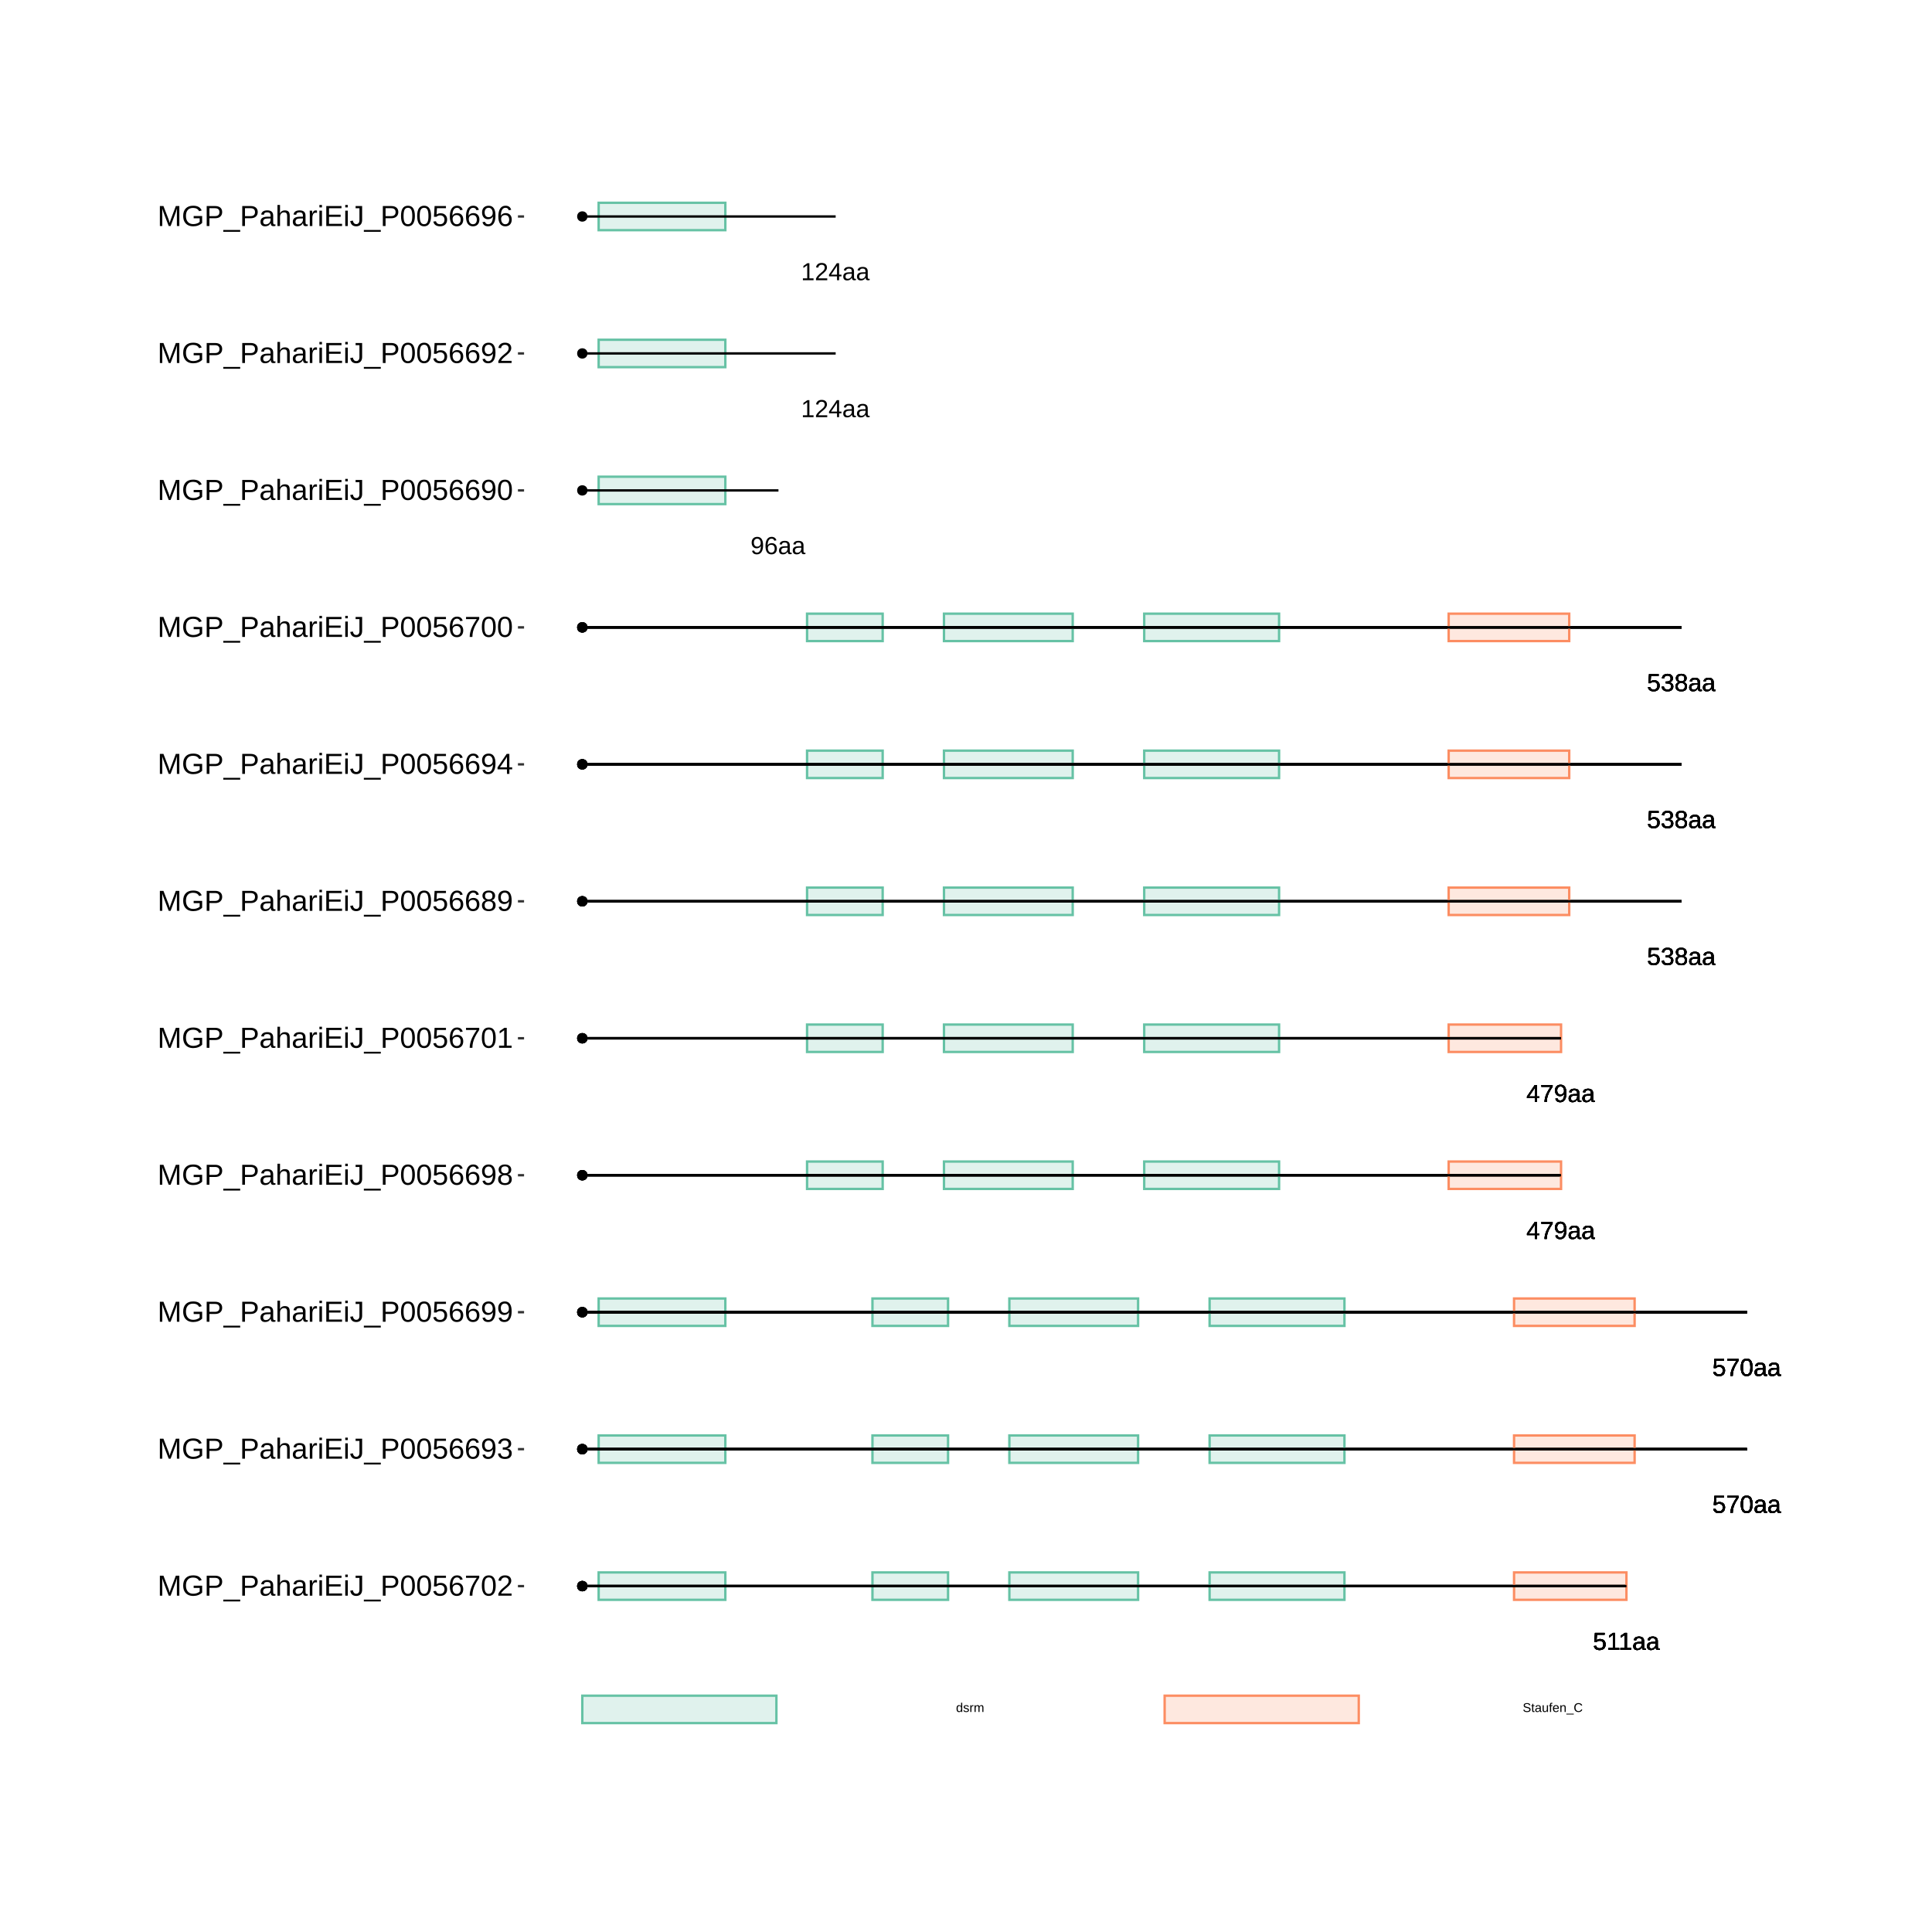 <?xml version="1.0" encoding="UTF-8"?>
<svg xmlns="http://www.w3.org/2000/svg" xmlns:xlink="http://www.w3.org/1999/xlink" width="864pt" height="864pt" viewBox="0 0 864 864" version="1.1">
<defs>
<g>
<symbol overflow="visible" id="glyph0-0">
<path style="stroke:none;" d="M 1.109 -7.594 L 7.172 -7.594 L 7.172 0 L 1.109 0 Z M 1.516 -7.188 L 1.516 -0.406 L 6.766 -0.406 L 6.766 -7.188 Z M 1.516 -7.188 "/>
</symbol>
<symbol overflow="visible" id="glyph0-1">
<path style="stroke:none;" d="M 5.688 -2.469 C 5.688 -1.664 5.445 -1.035 4.969 -0.578 C 4.488 -0.117 3.828 0.109 2.984 0.109 C 2.273 0.109 1.703 -0.039 1.266 -0.344 C 0.828 -0.656 0.551 -1.109 0.438 -1.703 L 1.422 -1.812 C 1.629 -1.062 2.156 -0.688 3 -0.688 C 3.52 -0.688 3.926 -0.844 4.219 -1.156 C 4.52 -1.469 4.672 -1.898 4.672 -2.453 C 4.672 -2.93 4.52 -3.316 4.219 -3.609 C 3.926 -3.91 3.531 -4.062 3.031 -4.062 C 2.758 -4.062 2.508 -4.02 2.281 -3.938 C 2.062 -3.852 1.836 -3.711 1.609 -3.516 L 0.656 -3.516 L 0.922 -7.594 L 5.234 -7.594 L 5.234 -6.781 L 1.797 -6.781 L 1.656 -4.359 C 2.07 -4.68 2.594 -4.844 3.219 -4.844 C 3.969 -4.844 4.566 -4.625 5.016 -4.188 C 5.461 -3.75 5.688 -3.176 5.688 -2.469 Z M 5.688 -2.469 "/>
</symbol>
<symbol overflow="visible" id="glyph0-2">
<path style="stroke:none;" d="M 0.844 0 L 0.844 -0.828 L 2.781 -0.828 L 2.781 -6.672 L 1.062 -5.453 L 1.062 -6.359 L 2.859 -7.594 L 3.75 -7.594 L 3.75 -0.828 L 5.609 -0.828 L 5.609 0 Z M 0.844 0 "/>
</symbol>
<symbol overflow="visible" id="glyph0-3">
<path style="stroke:none;" d="M 2.234 0.109 C 1.648 0.109 1.207 -0.039 0.906 -0.344 C 0.613 -0.656 0.469 -1.082 0.469 -1.625 C 0.469 -2.227 0.664 -2.691 1.062 -3.016 C 1.457 -3.336 2.098 -3.508 2.984 -3.531 L 4.297 -3.562 L 4.297 -3.875 C 4.297 -4.352 4.191 -4.691 3.984 -4.891 C 3.785 -5.098 3.473 -5.203 3.047 -5.203 C 2.609 -5.203 2.289 -5.129 2.094 -4.984 C 1.895 -4.836 1.781 -4.602 1.75 -4.281 L 0.734 -4.375 C 0.891 -5.414 1.664 -5.938 3.062 -5.938 C 3.801 -5.938 4.352 -5.77 4.719 -5.438 C 5.094 -5.102 5.281 -4.617 5.281 -3.984 L 5.281 -1.469 C 5.281 -1.176 5.316 -0.957 5.391 -0.812 C 5.461 -0.664 5.609 -0.594 5.828 -0.594 C 5.922 -0.594 6.023 -0.609 6.141 -0.641 L 6.141 -0.031 C 5.898 0.02 5.648 0.047 5.391 0.047 C 5.035 0.047 4.773 -0.047 4.609 -0.234 C 4.441 -0.422 4.348 -0.711 4.328 -1.109 L 4.297 -1.109 C 4.047 -0.672 3.754 -0.359 3.422 -0.172 C 3.098 0.016 2.703 0.109 2.234 0.109 Z M 2.453 -0.625 C 2.805 -0.625 3.117 -0.703 3.391 -0.859 C 3.672 -1.023 3.891 -1.25 4.047 -1.531 C 4.211 -1.812 4.297 -2.102 4.297 -2.406 L 4.297 -2.875 L 3.234 -2.859 C 2.773 -2.848 2.426 -2.801 2.188 -2.719 C 1.957 -2.633 1.781 -2.5 1.656 -2.312 C 1.531 -2.133 1.469 -1.898 1.469 -1.609 C 1.469 -1.297 1.551 -1.051 1.719 -0.875 C 1.895 -0.707 2.141 -0.625 2.453 -0.625 Z M 2.453 -0.625 "/>
</symbol>
<symbol overflow="visible" id="glyph0-4">
<path style="stroke:none;" d="M 5.594 -6.812 C 4.812 -5.625 4.258 -4.691 3.938 -4.016 C 3.625 -3.348 3.383 -2.688 3.219 -2.031 C 3.062 -1.375 2.984 -0.695 2.984 0 L 1.969 0 C 1.969 -0.969 2.172 -1.988 2.578 -3.062 C 2.992 -4.133 3.688 -5.375 4.656 -6.781 L 0.562 -6.781 L 0.562 -7.594 L 5.594 -7.594 Z M 5.594 -6.812 "/>
</symbol>
<symbol overflow="visible" id="glyph0-5">
<path style="stroke:none;" d="M 5.719 -3.797 C 5.719 -2.535 5.492 -1.566 5.047 -0.891 C 4.598 -0.223 3.938 0.109 3.062 0.109 C 2.188 0.109 1.531 -0.223 1.094 -0.891 C 0.656 -1.555 0.438 -2.523 0.438 -3.797 C 0.438 -5.109 0.645 -6.086 1.062 -6.734 C 1.488 -7.391 2.164 -7.719 3.094 -7.719 C 3.988 -7.719 4.648 -7.383 5.078 -6.719 C 5.504 -6.062 5.719 -5.086 5.719 -3.797 Z M 4.719 -3.797 C 4.719 -4.898 4.594 -5.695 4.344 -6.188 C 4.094 -6.676 3.676 -6.922 3.094 -6.922 C 2.5 -6.922 2.066 -6.676 1.797 -6.188 C 1.535 -5.707 1.406 -4.91 1.406 -3.797 C 1.406 -2.723 1.535 -1.938 1.797 -1.438 C 2.066 -0.938 2.488 -0.688 3.062 -0.688 C 3.633 -0.688 4.051 -0.941 4.312 -1.453 C 4.582 -1.961 4.719 -2.742 4.719 -3.797 Z M 4.719 -3.797 "/>
</symbol>
<symbol overflow="visible" id="glyph0-6">
<path style="stroke:none;" d="M 4.75 -1.719 L 4.75 0 L 3.828 0 L 3.828 -1.719 L 0.25 -1.719 L 0.25 -2.469 L 3.734 -7.594 L 4.75 -7.594 L 4.75 -2.484 L 5.812 -2.484 L 5.812 -1.719 Z M 3.828 -6.5 C 3.828 -6.477 3.781 -6.383 3.688 -6.219 C 3.594 -6.051 3.52 -5.93 3.469 -5.859 L 1.531 -3 L 1.234 -2.594 L 1.156 -2.484 L 3.828 -2.484 Z M 3.828 -6.5 "/>
</symbol>
<symbol overflow="visible" id="glyph0-7">
<path style="stroke:none;" d="M 5.625 -3.953 C 5.625 -2.648 5.383 -1.645 4.906 -0.938 C 4.426 -0.238 3.75 0.109 2.875 0.109 C 2.281 0.109 1.801 -0.016 1.438 -0.266 C 1.082 -0.516 0.828 -0.922 0.672 -1.484 L 1.609 -1.625 C 1.797 -0.988 2.223 -0.672 2.891 -0.672 C 3.441 -0.672 3.867 -0.93 4.172 -1.453 C 4.484 -1.973 4.645 -2.711 4.656 -3.672 C 4.508 -3.348 4.258 -3.086 3.906 -2.891 C 3.562 -2.691 3.18 -2.594 2.766 -2.594 C 2.086 -2.594 1.539 -2.828 1.125 -3.297 C 0.719 -3.766 0.516 -4.383 0.516 -5.156 C 0.516 -5.945 0.738 -6.57 1.188 -7.031 C 1.633 -7.488 2.254 -7.719 3.047 -7.719 C 3.891 -7.719 4.531 -7.406 4.969 -6.781 C 5.406 -6.156 5.625 -5.211 5.625 -3.953 Z M 4.562 -4.891 C 4.562 -5.504 4.422 -5.992 4.141 -6.359 C 3.859 -6.734 3.484 -6.922 3.016 -6.922 C 2.547 -6.922 2.176 -6.758 1.906 -6.438 C 1.633 -6.125 1.5 -5.695 1.5 -5.156 C 1.5 -4.602 1.633 -4.164 1.906 -3.844 C 2.176 -3.52 2.539 -3.359 3 -3.359 C 3.281 -3.359 3.539 -3.422 3.781 -3.547 C 4.02 -3.68 4.207 -3.863 4.344 -4.094 C 4.488 -4.32 4.562 -4.586 4.562 -4.891 Z M 4.562 -4.891 "/>
</symbol>
<symbol overflow="visible" id="glyph0-8">
<path style="stroke:none;" d="M 5.656 -2.094 C 5.656 -1.395 5.43 -0.852 4.984 -0.469 C 4.547 -0.082 3.91 0.109 3.078 0.109 C 2.305 0.109 1.691 -0.062 1.234 -0.406 C 0.773 -0.758 0.504 -1.273 0.422 -1.953 L 1.422 -2.047 C 1.555 -1.148 2.109 -0.703 3.078 -0.703 C 3.566 -0.703 3.953 -0.82 4.234 -1.062 C 4.516 -1.301 4.656 -1.656 4.656 -2.125 C 4.656 -2.539 4.492 -2.863 4.172 -3.094 C 3.848 -3.332 3.391 -3.453 2.797 -3.453 L 2.25 -3.453 L 2.25 -4.281 L 2.766 -4.281 C 3.305 -4.281 3.723 -4.395 4.016 -4.625 C 4.305 -4.863 4.453 -5.188 4.453 -5.594 C 4.453 -6 4.332 -6.32 4.094 -6.562 C 3.852 -6.801 3.5 -6.922 3.031 -6.922 C 2.602 -6.922 2.254 -6.805 1.984 -6.578 C 1.723 -6.359 1.57 -6.051 1.531 -5.656 L 0.547 -5.734 C 0.617 -6.359 0.875 -6.844 1.312 -7.188 C 1.758 -7.539 2.332 -7.719 3.031 -7.719 C 3.801 -7.719 4.395 -7.539 4.812 -7.188 C 5.238 -6.832 5.453 -6.336 5.453 -5.703 C 5.453 -5.211 5.316 -4.816 5.047 -4.516 C 4.773 -4.211 4.379 -4.008 3.859 -3.906 L 3.859 -3.875 C 4.422 -3.812 4.859 -3.617 5.172 -3.297 C 5.492 -2.984 5.656 -2.582 5.656 -2.094 Z M 5.656 -2.094 "/>
</symbol>
<symbol overflow="visible" id="glyph0-9">
<path style="stroke:none;" d="M 5.656 -2.125 C 5.656 -1.414 5.43 -0.863 4.984 -0.469 C 4.547 -0.082 3.91 0.109 3.078 0.109 C 2.266 0.109 1.629 -0.082 1.172 -0.469 C 0.711 -0.852 0.484 -1.398 0.484 -2.109 C 0.484 -2.609 0.625 -3.023 0.906 -3.359 C 1.188 -3.703 1.551 -3.906 2 -3.969 L 2 -4 C 1.582 -4.094 1.254 -4.301 1.016 -4.625 C 0.773 -4.945 0.656 -5.328 0.656 -5.766 C 0.656 -6.348 0.867 -6.816 1.297 -7.172 C 1.734 -7.535 2.316 -7.719 3.047 -7.719 C 3.797 -7.719 4.383 -7.539 4.812 -7.188 C 5.25 -6.832 5.469 -6.352 5.469 -5.75 C 5.469 -5.32 5.348 -4.941 5.109 -4.609 C 4.867 -4.285 4.539 -4.082 4.125 -4 L 4.125 -3.984 C 4.613 -3.91 4.988 -3.707 5.25 -3.375 C 5.52 -3.039 5.656 -2.625 5.656 -2.125 Z M 4.469 -5.703 C 4.469 -6.555 3.992 -6.984 3.047 -6.984 C 2.598 -6.984 2.254 -6.875 2.016 -6.656 C 1.773 -6.445 1.656 -6.129 1.656 -5.703 C 1.656 -5.266 1.773 -4.93 2.016 -4.703 C 2.266 -4.473 2.613 -4.359 3.062 -4.359 C 3.52 -4.359 3.867 -4.461 4.109 -4.672 C 4.348 -4.891 4.469 -5.234 4.469 -5.703 Z M 4.656 -2.219 C 4.656 -2.688 4.516 -3.039 4.234 -3.281 C 3.953 -3.52 3.555 -3.641 3.047 -3.641 C 2.555 -3.641 2.172 -3.508 1.891 -3.25 C 1.617 -2.988 1.484 -2.633 1.484 -2.188 C 1.484 -1.145 2.016 -0.625 3.078 -0.625 C 3.609 -0.625 4.004 -0.75 4.266 -1 C 4.523 -1.25 4.656 -1.656 4.656 -2.219 Z M 4.656 -2.219 "/>
</symbol>
<symbol overflow="visible" id="glyph0-10">
<path style="stroke:none;" d="M 5.656 -2.484 C 5.656 -1.68 5.438 -1.047 5 -0.578 C 4.57 -0.117 3.973 0.109 3.203 0.109 C 2.348 0.109 1.691 -0.207 1.234 -0.844 C 0.785 -1.477 0.562 -2.406 0.562 -3.625 C 0.562 -4.938 0.797 -5.945 1.266 -6.656 C 1.734 -7.363 2.406 -7.719 3.281 -7.719 C 4.426 -7.719 5.148 -7.203 5.453 -6.172 L 4.516 -6 C 4.328 -6.613 3.91 -6.922 3.266 -6.922 C 2.711 -6.922 2.285 -6.66 1.984 -6.141 C 1.68 -5.629 1.531 -4.883 1.531 -3.906 C 1.707 -4.238 1.953 -4.488 2.266 -4.656 C 2.586 -4.82 2.957 -4.906 3.375 -4.906 C 4.07 -4.906 4.625 -4.688 5.031 -4.25 C 5.445 -3.812 5.656 -3.223 5.656 -2.484 Z M 4.672 -2.438 C 4.672 -2.988 4.535 -3.414 4.266 -3.719 C 3.992 -4.02 3.617 -4.172 3.141 -4.172 C 2.68 -4.172 2.312 -4.035 2.031 -3.766 C 1.758 -3.504 1.625 -3.141 1.625 -2.672 C 1.625 -2.086 1.766 -1.609 2.047 -1.234 C 2.336 -0.859 2.711 -0.672 3.172 -0.672 C 3.641 -0.672 4.004 -0.828 4.266 -1.141 C 4.535 -1.461 4.672 -1.895 4.672 -2.438 Z M 4.672 -2.438 "/>
</symbol>
<symbol overflow="visible" id="glyph0-11">
<path style="stroke:none;" d="M 0.562 0 L 0.562 -0.688 C 0.738 -1.102 0.957 -1.473 1.219 -1.797 C 1.488 -2.117 1.77 -2.41 2.062 -2.672 C 2.352 -2.93 2.641 -3.172 2.922 -3.391 C 3.211 -3.617 3.473 -3.844 3.703 -4.062 C 3.93 -4.289 4.113 -4.523 4.25 -4.766 C 4.395 -5.016 4.469 -5.289 4.469 -5.594 C 4.469 -6.008 4.344 -6.332 4.094 -6.562 C 3.852 -6.801 3.516 -6.922 3.078 -6.922 C 2.672 -6.922 2.332 -6.805 2.062 -6.578 C 1.789 -6.348 1.633 -6.031 1.594 -5.625 L 0.594 -5.719 C 0.664 -6.332 0.922 -6.816 1.359 -7.172 C 1.805 -7.535 2.379 -7.719 3.078 -7.719 C 3.848 -7.719 4.438 -7.535 4.844 -7.172 C 5.258 -6.805 5.469 -6.289 5.469 -5.625 C 5.469 -5.332 5.398 -5.039 5.266 -4.75 C 5.129 -4.457 4.926 -4.164 4.656 -3.875 C 4.395 -3.582 3.891 -3.133 3.141 -2.531 C 2.723 -2.188 2.391 -1.879 2.141 -1.609 C 1.898 -1.336 1.727 -1.078 1.625 -0.828 L 5.594 -0.828 L 5.594 0 Z M 0.562 0 "/>
</symbol>
<symbol overflow="visible" id="glyph1-0">
<path style="stroke:none;" d="M 0.562 -3.906 L 3.688 -3.906 L 3.688 0 L 0.562 0 Z M 0.781 -3.703 L 0.781 -0.219 L 3.484 -0.219 L 3.484 -3.703 Z M 0.781 -3.703 "/>
</symbol>
<symbol overflow="visible" id="glyph1-1">
<path style="stroke:none;" d="M 2.281 -0.484 C 2.188 -0.285 2.062 -0.145 1.906 -0.062 C 1.758 0.02 1.57 0.062 1.344 0.062 C 0.969 0.062 0.688 -0.066 0.5 -0.328 C 0.32 -0.586 0.234 -0.973 0.234 -1.484 C 0.234 -2.535 0.602 -3.062 1.344 -3.062 C 1.57 -3.062 1.758 -3.02 1.906 -2.938 C 2.062 -2.852 2.188 -2.719 2.281 -2.531 L 2.281 -4.125 L 2.781 -4.125 L 2.781 -0.625 C 2.781 -0.312 2.785 -0.102 2.797 0 L 2.312 0 C 2.312 -0.031 2.305 -0.098 2.297 -0.203 C 2.297 -0.305 2.297 -0.398 2.297 -0.484 Z M 0.766 -1.5 C 0.766 -1.082 0.816 -0.781 0.922 -0.594 C 1.035 -0.414 1.219 -0.328 1.469 -0.328 C 1.75 -0.328 1.953 -0.426 2.078 -0.625 C 2.211 -0.82 2.281 -1.125 2.281 -1.531 C 2.281 -1.938 2.211 -2.227 2.078 -2.406 C 1.953 -2.594 1.754 -2.688 1.484 -2.688 C 1.223 -2.688 1.035 -2.594 0.922 -2.406 C 0.816 -2.227 0.766 -1.926 0.766 -1.5 Z M 0.766 -1.5 "/>
</symbol>
<symbol overflow="visible" id="glyph1-2">
<path style="stroke:none;" d="M 2.641 -0.828 C 2.641 -0.547 2.531 -0.328 2.312 -0.172 C 2.102 -0.016 1.805 0.062 1.422 0.062 C 1.047 0.062 0.754 0 0.547 -0.125 C 0.348 -0.25 0.219 -0.441 0.156 -0.703 L 0.594 -0.797 C 0.633 -0.629 0.723 -0.508 0.859 -0.438 C 0.992 -0.363 1.18 -0.328 1.422 -0.328 C 1.672 -0.328 1.852 -0.363 1.969 -0.438 C 2.094 -0.52 2.156 -0.641 2.156 -0.797 C 2.156 -0.91 2.113 -1.004 2.031 -1.078 C 1.945 -1.148 1.816 -1.211 1.641 -1.266 L 1.281 -1.359 C 0.988 -1.43 0.781 -1.504 0.656 -1.578 C 0.539 -1.648 0.445 -1.734 0.375 -1.828 C 0.312 -1.93 0.281 -2.055 0.281 -2.203 C 0.281 -2.484 0.375 -2.691 0.562 -2.828 C 0.758 -2.973 1.047 -3.047 1.422 -3.047 C 1.754 -3.047 2.016 -2.988 2.203 -2.875 C 2.398 -2.758 2.523 -2.57 2.578 -2.312 L 2.141 -2.266 C 2.109 -2.391 2.031 -2.488 1.906 -2.562 C 1.789 -2.633 1.629 -2.672 1.422 -2.672 C 1.191 -2.672 1.023 -2.633 0.922 -2.562 C 0.816 -2.5 0.766 -2.398 0.766 -2.266 C 0.766 -2.18 0.785 -2.109 0.828 -2.047 C 0.867 -1.992 0.93 -1.945 1.016 -1.906 C 1.109 -1.863 1.297 -1.812 1.578 -1.75 C 1.836 -1.676 2.023 -1.613 2.141 -1.562 C 2.266 -1.508 2.359 -1.445 2.422 -1.375 C 2.492 -1.301 2.547 -1.219 2.578 -1.125 C 2.617 -1.039 2.641 -0.941 2.641 -0.828 Z M 2.641 -0.828 "/>
</symbol>
<symbol overflow="visible" id="glyph1-3">
<path style="stroke:none;" d="M 0.391 0 L 0.391 -2.312 C 0.391 -2.52 0.383 -2.75 0.375 -3 L 0.844 -3 C 0.863 -2.664 0.875 -2.461 0.875 -2.391 L 0.891 -2.391 C 0.961 -2.648 1.051 -2.828 1.156 -2.922 C 1.258 -3.016 1.406 -3.062 1.594 -3.062 C 1.664 -3.062 1.734 -3.051 1.797 -3.031 L 1.797 -2.578 C 1.734 -2.598 1.645 -2.609 1.531 -2.609 C 1.32 -2.609 1.16 -2.516 1.047 -2.328 C 0.941 -2.148 0.891 -1.895 0.891 -1.562 L 0.891 0 Z M 0.391 0 "/>
</symbol>
<symbol overflow="visible" id="glyph1-4">
<path style="stroke:none;" d="M 2.141 0 L 2.141 -1.906 C 2.141 -2.195 2.098 -2.395 2.016 -2.5 C 1.93 -2.613 1.785 -2.672 1.578 -2.672 C 1.367 -2.672 1.203 -2.586 1.078 -2.422 C 0.953 -2.266 0.891 -2.035 0.891 -1.734 L 0.891 0 L 0.391 0 L 0.391 -2.359 C 0.391 -2.711 0.383 -2.926 0.375 -3 L 0.844 -3 C 0.852 -2.988 0.859 -2.961 0.859 -2.922 C 0.859 -2.891 0.859 -2.844 0.859 -2.781 C 0.859 -2.727 0.863 -2.629 0.875 -2.484 C 0.988 -2.703 1.113 -2.852 1.25 -2.938 C 1.383 -3.02 1.555 -3.062 1.766 -3.062 C 1.984 -3.062 2.16 -3.016 2.297 -2.922 C 2.43 -2.828 2.523 -2.68 2.578 -2.484 C 2.68 -2.691 2.805 -2.836 2.953 -2.922 C 3.109 -3.016 3.289 -3.062 3.5 -3.062 C 3.801 -3.062 4.02 -2.977 4.156 -2.812 C 4.289 -2.645 4.359 -2.375 4.359 -2 L 4.359 0 L 3.875 0 L 3.875 -1.906 C 3.875 -2.195 3.832 -2.395 3.75 -2.5 C 3.664 -2.613 3.52 -2.672 3.312 -2.672 C 3.094 -2.672 2.922 -2.586 2.797 -2.422 C 2.68 -2.266 2.625 -2.035 2.625 -1.734 L 2.625 0 Z M 2.141 0 "/>
</symbol>
<symbol overflow="visible" id="glyph1-5">
<path style="stroke:none;" d="M 3.531 -1.078 C 3.531 -0.711 3.391 -0.43 3.109 -0.234 C 2.828 -0.035 2.43 0.062 1.922 0.062 C 0.961 0.062 0.41 -0.27 0.266 -0.938 L 0.766 -1.047 C 0.828 -0.805 0.953 -0.629 1.141 -0.516 C 1.336 -0.41 1.602 -0.359 1.938 -0.359 C 2.281 -0.359 2.539 -0.414 2.719 -0.531 C 2.906 -0.656 3 -0.828 3 -1.047 C 3 -1.18 2.969 -1.285 2.906 -1.359 C 2.852 -1.441 2.773 -1.508 2.672 -1.562 C 2.566 -1.613 2.441 -1.656 2.297 -1.688 C 2.148 -1.727 1.988 -1.77 1.812 -1.812 C 1.5 -1.875 1.258 -1.938 1.094 -2 C 0.938 -2.07 0.812 -2.148 0.719 -2.234 C 0.633 -2.316 0.566 -2.414 0.516 -2.531 C 0.461 -2.645 0.438 -2.773 0.438 -2.922 C 0.438 -3.254 0.562 -3.508 0.812 -3.688 C 1.07 -3.875 1.441 -3.969 1.922 -3.969 C 2.367 -3.969 2.707 -3.898 2.938 -3.766 C 3.176 -3.629 3.344 -3.398 3.438 -3.078 L 2.922 -2.984 C 2.859 -3.191 2.742 -3.344 2.578 -3.438 C 2.422 -3.531 2.203 -3.578 1.922 -3.578 C 1.609 -3.578 1.367 -3.523 1.203 -3.422 C 1.035 -3.316 0.953 -3.16 0.953 -2.953 C 0.953 -2.828 0.984 -2.723 1.047 -2.641 C 1.117 -2.566 1.211 -2.504 1.328 -2.453 C 1.453 -2.398 1.691 -2.332 2.047 -2.25 C 2.172 -2.219 2.289 -2.188 2.406 -2.156 C 2.531 -2.133 2.645 -2.102 2.75 -2.062 C 2.863 -2.02 2.969 -1.973 3.062 -1.922 C 3.156 -1.867 3.234 -1.801 3.297 -1.719 C 3.367 -1.645 3.426 -1.555 3.469 -1.453 C 3.508 -1.348 3.531 -1.223 3.531 -1.078 Z M 3.531 -1.078 "/>
</symbol>
<symbol overflow="visible" id="glyph1-6">
<path style="stroke:none;" d="M 1.531 -0.016 C 1.375 0.023 1.207 0.047 1.031 0.047 C 0.633 0.047 0.438 -0.18 0.438 -0.641 L 0.438 -2.641 L 0.094 -2.641 L 0.094 -3 L 0.453 -3 L 0.594 -3.672 L 0.938 -3.672 L 0.938 -3 L 1.484 -3 L 1.484 -2.641 L 0.938 -2.641 L 0.938 -0.75 C 0.938 -0.602 0.957 -0.5 1 -0.438 C 1.051 -0.383 1.133 -0.359 1.25 -0.359 C 1.312 -0.359 1.406 -0.367 1.531 -0.391 Z M 1.531 -0.016 "/>
</symbol>
<symbol overflow="visible" id="glyph1-7">
<path style="stroke:none;" d="M 1.156 0.062 C 0.852 0.062 0.625 -0.016 0.469 -0.172 C 0.312 -0.336 0.234 -0.562 0.234 -0.844 C 0.234 -1.156 0.336 -1.395 0.547 -1.562 C 0.754 -1.727 1.082 -1.816 1.531 -1.828 L 2.219 -1.828 L 2.219 -2 C 2.219 -2.238 2.164 -2.41 2.062 -2.516 C 1.957 -2.629 1.789 -2.688 1.562 -2.688 C 1.344 -2.688 1.18 -2.645 1.078 -2.562 C 0.973 -2.488 0.91 -2.367 0.891 -2.203 L 0.375 -2.25 C 0.457 -2.789 0.859 -3.062 1.578 -3.062 C 1.953 -3.062 2.234 -2.973 2.422 -2.797 C 2.617 -2.629 2.719 -2.379 2.719 -2.047 L 2.719 -0.75 C 2.719 -0.602 2.734 -0.492 2.766 -0.422 C 2.805 -0.348 2.883 -0.312 3 -0.312 C 3.051 -0.312 3.102 -0.316 3.156 -0.328 L 3.156 -0.016 C 3.031 0.016 2.906 0.031 2.781 0.031 C 2.594 0.031 2.457 -0.016 2.375 -0.109 C 2.289 -0.211 2.242 -0.367 2.234 -0.578 L 2.219 -0.578 C 2.082 -0.348 1.93 -0.18 1.766 -0.078 C 1.598 0.016 1.395 0.062 1.156 0.062 Z M 1.266 -0.312 C 1.441 -0.312 1.602 -0.352 1.75 -0.438 C 1.895 -0.52 2.008 -0.633 2.094 -0.781 C 2.176 -0.926 2.219 -1.078 2.219 -1.234 L 2.219 -1.484 L 1.672 -1.469 C 1.43 -1.469 1.25 -1.441 1.125 -1.391 C 1.008 -1.348 0.914 -1.281 0.844 -1.188 C 0.781 -1.102 0.75 -0.984 0.75 -0.828 C 0.75 -0.672 0.789 -0.547 0.875 -0.453 C 0.969 -0.359 1.098 -0.312 1.266 -0.312 Z M 1.266 -0.312 "/>
</symbol>
<symbol overflow="visible" id="glyph1-8">
<path style="stroke:none;" d="M 0.875 -3 L 0.875 -1.094 C 0.875 -0.895 0.891 -0.738 0.922 -0.625 C 0.961 -0.52 1.023 -0.441 1.109 -0.391 C 1.203 -0.348 1.328 -0.328 1.484 -0.328 C 1.734 -0.328 1.926 -0.41 2.062 -0.578 C 2.195 -0.742 2.266 -0.973 2.266 -1.266 L 2.266 -3 L 2.766 -3 L 2.766 -0.641 C 2.766 -0.285 2.77 -0.07 2.781 0 L 2.312 0 C 2.312 -0.008 2.312 -0.035 2.312 -0.078 C 2.312 -0.117 2.305 -0.164 2.297 -0.219 C 2.297 -0.27 2.297 -0.367 2.297 -0.516 L 2.281 -0.516 C 2.164 -0.305 2.031 -0.156 1.875 -0.062 C 1.727 0.02 1.547 0.062 1.328 0.062 C 0.992 0.062 0.75 -0.02 0.594 -0.188 C 0.445 -0.352 0.375 -0.625 0.375 -1 L 0.375 -3 Z M 0.875 -3 "/>
</symbol>
<symbol overflow="visible" id="glyph1-9">
<path style="stroke:none;" d="M 1 -2.641 L 1 0 L 0.5 0 L 0.5 -2.641 L 0.078 -2.641 L 0.078 -3 L 0.5 -3 L 0.5 -3.344 C 0.5 -3.613 0.555 -3.805 0.672 -3.922 C 0.797 -4.047 0.984 -4.109 1.234 -4.109 C 1.367 -4.109 1.488 -4.098 1.594 -4.078 L 1.594 -3.703 C 1.508 -3.711 1.43 -3.719 1.359 -3.719 C 1.234 -3.719 1.141 -3.688 1.078 -3.625 C 1.023 -3.562 1 -3.445 1 -3.281 L 1 -3 L 1.594 -3 L 1.594 -2.641 Z M 1 -2.641 "/>
</symbol>
<symbol overflow="visible" id="glyph1-10">
<path style="stroke:none;" d="M 0.766 -1.391 C 0.766 -1.047 0.832 -0.781 0.969 -0.594 C 1.113 -0.406 1.328 -0.312 1.609 -0.312 C 1.828 -0.312 2 -0.352 2.125 -0.438 C 2.258 -0.531 2.348 -0.645 2.391 -0.781 L 2.828 -0.656 C 2.648 -0.176 2.242 0.062 1.609 0.062 C 1.16 0.062 0.816 -0.066 0.578 -0.328 C 0.348 -0.598 0.234 -0.992 0.234 -1.516 C 0.234 -2.016 0.348 -2.395 0.578 -2.656 C 0.816 -2.926 1.148 -3.062 1.578 -3.062 C 2.461 -3.062 2.906 -2.531 2.906 -1.469 L 2.906 -1.391 Z M 2.391 -1.781 C 2.367 -2.094 2.289 -2.32 2.156 -2.469 C 2.02 -2.613 1.828 -2.688 1.578 -2.688 C 1.336 -2.688 1.145 -2.602 1 -2.438 C 0.852 -2.281 0.773 -2.062 0.766 -1.781 Z M 2.391 -1.781 "/>
</symbol>
<symbol overflow="visible" id="glyph1-11">
<path style="stroke:none;" d="M 2.297 0 L 2.297 -1.906 C 2.297 -2.102 2.273 -2.254 2.234 -2.359 C 2.191 -2.473 2.129 -2.551 2.047 -2.594 C 1.961 -2.645 1.836 -2.672 1.672 -2.672 C 1.43 -2.672 1.238 -2.586 1.094 -2.422 C 0.957 -2.266 0.891 -2.035 0.891 -1.734 L 0.891 0 L 0.391 0 L 0.391 -2.359 C 0.391 -2.711 0.383 -2.926 0.375 -3 L 0.844 -3 C 0.852 -2.988 0.859 -2.961 0.859 -2.922 C 0.859 -2.891 0.859 -2.844 0.859 -2.781 C 0.859 -2.727 0.863 -2.629 0.875 -2.484 C 0.988 -2.691 1.117 -2.836 1.266 -2.922 C 1.422 -3.016 1.613 -3.062 1.844 -3.062 C 2.164 -3.062 2.406 -2.977 2.562 -2.812 C 2.719 -2.645 2.797 -2.375 2.797 -2 L 2.797 0 Z M 2.297 0 "/>
</symbol>
<symbol overflow="visible" id="glyph1-12">
<path style="stroke:none;" d="M -0.094 1.125 L -0.094 0.766 L 3.234 0.766 L 3.234 1.125 Z M -0.094 1.125 "/>
</symbol>
<symbol overflow="visible" id="glyph1-13">
<path style="stroke:none;" d="M 2.203 -3.531 C 1.766 -3.531 1.426 -3.391 1.188 -3.109 C 0.945 -2.836 0.828 -2.457 0.828 -1.969 C 0.828 -1.488 0.953 -1.102 1.203 -0.812 C 1.453 -0.52 1.789 -0.375 2.219 -0.375 C 2.77 -0.375 3.18 -0.645 3.453 -1.188 L 3.891 -0.984 C 3.734 -0.641 3.508 -0.379 3.219 -0.203 C 2.926 -0.023 2.586 0.062 2.203 0.062 C 1.805 0.062 1.461 -0.02 1.172 -0.188 C 0.879 -0.352 0.656 -0.586 0.5 -0.891 C 0.352 -1.191 0.281 -1.551 0.281 -1.969 C 0.281 -2.594 0.445 -3.082 0.781 -3.438 C 1.125 -3.789 1.594 -3.969 2.188 -3.969 C 2.602 -3.969 2.953 -3.883 3.234 -3.719 C 3.516 -3.562 3.723 -3.32 3.859 -3 L 3.359 -2.828 C 3.266 -3.055 3.113 -3.227 2.906 -3.344 C 2.707 -3.469 2.473 -3.531 2.203 -3.531 Z M 2.203 -3.531 "/>
</symbol>
<symbol overflow="visible" id="glyph2-0">
<path style="stroke:none;" d="M 1.297 -8.938 L 8.438 -8.938 L 8.438 0 L 1.297 0 Z M 1.781 -8.469 L 1.781 -0.484 L 7.953 -0.484 L 7.953 -8.469 Z M 1.781 -8.469 "/>
</symbol>
<symbol overflow="visible" id="glyph2-1">
<path style="stroke:none;" d="M 8.672 0 L 8.672 -5.969 C 8.672 -6.625 8.691 -7.258 8.734 -7.875 C 8.523 -7.113 8.336 -6.52 8.172 -6.094 L 5.859 0 L 5.016 0 L 2.672 -6.094 L 2.312 -7.172 L 2.094 -7.875 L 2.125 -7.172 L 2.141 -5.969 L 2.141 0 L 1.062 0 L 1.062 -8.938 L 2.656 -8.938 L 5.047 -2.75 C 5.129 -2.5 5.207 -2.227 5.281 -1.938 C 5.363 -1.656 5.414 -1.453 5.438 -1.328 C 5.469 -1.492 5.535 -1.75 5.641 -2.094 C 5.754 -2.438 5.832 -2.656 5.875 -2.75 L 8.203 -8.938 L 9.766 -8.938 L 9.766 0 Z M 8.672 0 "/>
</symbol>
<symbol overflow="visible" id="glyph2-2">
<path style="stroke:none;" d="M 0.656 -4.516 C 0.656 -5.961 1.039 -7.082 1.812 -7.875 C 2.594 -8.676 3.691 -9.078 5.109 -9.078 C 6.098 -9.078 6.898 -8.91 7.516 -8.578 C 8.129 -8.242 8.602 -7.707 8.938 -6.969 L 7.781 -6.625 C 7.531 -7.133 7.18 -7.504 6.734 -7.734 C 6.285 -7.973 5.734 -8.094 5.078 -8.094 C 4.035 -8.094 3.242 -7.781 2.703 -7.156 C 2.16 -6.531 1.891 -5.648 1.891 -4.516 C 1.891 -3.379 2.176 -2.484 2.75 -1.828 C 3.332 -1.18 4.133 -0.859 5.156 -0.859 C 5.738 -0.859 6.281 -0.945 6.781 -1.125 C 7.289 -1.301 7.707 -1.539 8.031 -1.844 L 8.031 -3.453 L 5.344 -3.453 L 5.344 -4.469 L 9.141 -4.469 L 9.141 -1.391 C 8.672 -0.91 8.086 -0.535 7.391 -0.266 C 6.703 -0.004 5.957 0.125 5.156 0.125 C 4.227 0.125 3.426 -0.055 2.75 -0.422 C 2.07 -0.797 1.551 -1.332 1.188 -2.031 C 0.832 -2.738 0.656 -3.566 0.656 -4.516 Z M 0.656 -4.516 "/>
</symbol>
<symbol overflow="visible" id="glyph2-3">
<path style="stroke:none;" d="M 7.984 -6.25 C 7.984 -5.406 7.707 -4.734 7.156 -4.234 C 6.602 -3.734 5.852 -3.484 4.906 -3.484 L 2.281 -3.484 L 2.281 0 L 1.062 0 L 1.062 -8.938 L 4.828 -8.938 C 5.828 -8.938 6.602 -8.703 7.156 -8.234 C 7.707 -7.766 7.984 -7.102 7.984 -6.25 Z M 6.766 -6.234 C 6.766 -7.391 6.07 -7.969 4.688 -7.969 L 2.281 -7.969 L 2.281 -4.438 L 4.734 -4.438 C 6.086 -4.438 6.766 -5.035 6.766 -6.234 Z M 6.766 -6.234 "/>
</symbol>
<symbol overflow="visible" id="glyph2-4">
<path style="stroke:none;" d="M -0.203 2.578 L -0.203 1.766 L 7.375 1.766 L 7.375 2.578 Z M -0.203 2.578 "/>
</symbol>
<symbol overflow="visible" id="glyph2-5">
<path style="stroke:none;" d="M 2.625 0.125 C 1.938 0.125 1.414 -0.055 1.062 -0.422 C 0.719 -0.785 0.547 -1.285 0.547 -1.922 C 0.547 -2.629 0.781 -3.172 1.25 -3.547 C 1.719 -3.93 2.473 -4.141 3.516 -4.172 L 5.062 -4.188 L 5.062 -4.562 C 5.062 -5.125 4.941 -5.523 4.703 -5.766 C 4.461 -6.004 4.094 -6.125 3.594 -6.125 C 3.07 -6.125 2.695 -6.035 2.469 -5.859 C 2.238 -5.691 2.098 -5.414 2.047 -5.031 L 0.859 -5.141 C 1.055 -6.379 1.973 -7 3.609 -7 C 4.473 -7 5.125 -6.801 5.562 -6.406 C 6 -6.008 6.219 -5.438 6.219 -4.688 L 6.219 -1.734 C 6.219 -1.391 6.258 -1.129 6.344 -0.953 C 6.438 -0.785 6.609 -0.703 6.859 -0.703 C 6.961 -0.703 7.086 -0.719 7.234 -0.75 L 7.234 -0.031 C 6.941 0.031 6.645 0.062 6.344 0.062 C 5.926 0.062 5.617 -0.047 5.422 -0.266 C 5.234 -0.492 5.125 -0.844 5.094 -1.312 L 5.062 -1.312 C 4.77 -0.789 4.426 -0.422 4.031 -0.203 C 3.645 0.016 3.176 0.125 2.625 0.125 Z M 2.891 -0.734 C 3.305 -0.734 3.676 -0.828 4 -1.016 C 4.332 -1.203 4.594 -1.461 4.781 -1.797 C 4.969 -2.129 5.062 -2.473 5.062 -2.828 L 5.062 -3.391 L 3.812 -3.359 C 3.27 -3.359 2.859 -3.305 2.578 -3.203 C 2.305 -3.098 2.098 -2.938 1.953 -2.719 C 1.805 -2.508 1.734 -2.234 1.734 -1.891 C 1.734 -1.523 1.832 -1.238 2.031 -1.031 C 2.227 -0.832 2.516 -0.734 2.891 -0.734 Z M 2.891 -0.734 "/>
</symbol>
<symbol overflow="visible" id="glyph2-6">
<path style="stroke:none;" d="M 2.016 -5.688 C 2.254 -6.133 2.547 -6.461 2.891 -6.672 C 3.242 -6.891 3.68 -7 4.203 -7 C 4.953 -7 5.504 -6.812 5.859 -6.438 C 6.211 -6.07 6.391 -5.453 6.391 -4.578 L 6.391 0 L 5.234 0 L 5.234 -4.359 C 5.234 -4.836 5.188 -5.191 5.094 -5.422 C 5.008 -5.66 4.863 -5.832 4.656 -5.938 C 4.457 -6.051 4.18 -6.109 3.828 -6.109 C 3.285 -6.109 2.852 -5.922 2.531 -5.547 C 2.207 -5.18 2.047 -4.68 2.047 -4.047 L 2.047 0 L 0.906 0 L 0.906 -9.422 L 2.047 -9.422 L 2.047 -6.969 C 2.047 -6.707 2.035 -6.438 2.016 -6.156 C 2.004 -5.883 2 -5.727 2 -5.688 Z M 2.016 -5.688 "/>
</symbol>
<symbol overflow="visible" id="glyph2-7">
<path style="stroke:none;" d="M 0.906 0 L 0.906 -5.266 C 0.906 -5.754 0.891 -6.289 0.859 -6.875 L 1.938 -6.875 C 1.977 -6.094 2 -5.625 2 -5.469 L 2.016 -5.469 C 2.203 -6.051 2.41 -6.453 2.641 -6.672 C 2.879 -6.891 3.219 -7 3.656 -7 C 3.801 -7 3.953 -6.977 4.109 -6.938 L 4.109 -5.891 C 3.961 -5.93 3.758 -5.953 3.5 -5.953 C 3.031 -5.953 2.672 -5.742 2.422 -5.328 C 2.172 -4.922 2.047 -4.336 2.047 -3.578 L 2.047 0 Z M 0.906 0 "/>
</symbol>
<symbol overflow="visible" id="glyph2-8">
<path style="stroke:none;" d="M 0.875 -8.328 L 0.875 -9.422 L 2.016 -9.422 L 2.016 -8.328 Z M 0.875 0 L 0.875 -6.875 L 2.016 -6.875 L 2.016 0 Z M 0.875 0 "/>
</symbol>
<symbol overflow="visible" id="glyph2-9">
<path style="stroke:none;" d="M 1.062 0 L 1.062 -8.938 L 7.859 -8.938 L 7.859 -7.953 L 2.281 -7.953 L 2.281 -5.078 L 7.469 -5.078 L 7.469 -4.109 L 2.281 -4.109 L 2.281 -0.984 L 8.109 -0.984 L 8.109 0 Z M 1.062 0 "/>
</symbol>
<symbol overflow="visible" id="glyph2-10">
<path style="stroke:none;" d="M 2.906 0.125 C 1.383 0.125 0.484 -0.656 0.203 -2.219 L 1.391 -2.422 C 1.461 -1.93 1.629 -1.547 1.891 -1.266 C 2.16 -0.992 2.5 -0.859 2.906 -0.859 C 3.344 -0.859 3.688 -1.008 3.938 -1.312 C 4.195 -1.613 4.328 -2.055 4.328 -2.641 L 4.328 -7.953 L 2.609 -7.953 L 2.609 -8.938 L 5.531 -8.938 L 5.531 -2.672 C 5.531 -1.797 5.297 -1.109 4.828 -0.609 C 4.359 -0.117 3.719 0.125 2.906 0.125 Z M 2.906 0.125 "/>
</symbol>
<symbol overflow="visible" id="glyph2-11">
<path style="stroke:none;" d="M 6.719 -4.469 C 6.719 -2.977 6.453 -1.836 5.922 -1.047 C 5.398 -0.266 4.625 0.125 3.594 0.125 C 2.57 0.125 1.801 -0.266 1.281 -1.047 C 0.77 -1.828 0.516 -2.969 0.516 -4.469 C 0.516 -6.008 0.766 -7.16 1.266 -7.922 C 1.766 -8.691 2.555 -9.078 3.641 -9.078 C 4.691 -9.078 5.469 -8.688 5.969 -7.906 C 6.469 -7.133 6.719 -5.988 6.719 -4.469 Z M 5.562 -4.469 C 5.562 -5.758 5.41 -6.695 5.109 -7.281 C 4.816 -7.863 4.328 -8.156 3.641 -8.156 C 2.93 -8.156 2.422 -7.867 2.109 -7.297 C 1.805 -6.723 1.656 -5.781 1.656 -4.469 C 1.656 -3.207 1.812 -2.281 2.125 -1.688 C 2.438 -1.102 2.93 -0.812 3.609 -0.812 C 4.285 -0.812 4.781 -1.109 5.094 -1.703 C 5.406 -2.305 5.562 -3.227 5.562 -4.469 Z M 5.562 -4.469 "/>
</symbol>
<symbol overflow="visible" id="glyph2-12">
<path style="stroke:none;" d="M 6.688 -2.906 C 6.688 -1.969 6.406 -1.227 5.844 -0.688 C 5.281 -0.145 4.504 0.125 3.516 0.125 C 2.68 0.125 2.004 -0.055 1.484 -0.422 C 0.973 -0.785 0.648 -1.312 0.516 -2 L 1.672 -2.141 C 1.91 -1.254 2.531 -0.812 3.531 -0.812 C 4.145 -0.812 4.625 -0.992 4.969 -1.359 C 5.32 -1.734 5.5 -2.242 5.5 -2.891 C 5.5 -3.453 5.32 -3.906 4.969 -4.25 C 4.625 -4.602 4.156 -4.781 3.562 -4.781 C 3.25 -4.781 2.957 -4.727 2.688 -4.625 C 2.426 -4.531 2.16 -4.363 1.891 -4.125 L 0.781 -4.125 L 1.078 -8.938 L 6.156 -8.938 L 6.156 -7.969 L 2.125 -7.969 L 1.953 -5.141 C 2.441 -5.516 3.055 -5.703 3.797 -5.703 C 4.672 -5.703 5.367 -5.441 5.891 -4.922 C 6.422 -4.41 6.688 -3.738 6.688 -2.906 Z M 6.688 -2.906 "/>
</symbol>
<symbol overflow="visible" id="glyph2-13">
<path style="stroke:none;" d="M 6.656 -2.922 C 6.656 -1.984 6.398 -1.238 5.891 -0.688 C 5.379 -0.145 4.672 0.125 3.766 0.125 C 2.766 0.125 1.992 -0.25 1.453 -1 C 0.922 -1.75 0.656 -2.836 0.656 -4.266 C 0.656 -5.816 0.93 -7.004 1.484 -7.828 C 2.047 -8.66 2.836 -9.078 3.859 -9.078 C 5.211 -9.078 6.062 -8.469 6.406 -7.25 L 5.312 -7.062 C 5.094 -7.789 4.602 -8.156 3.844 -8.156 C 3.195 -8.156 2.691 -7.848 2.328 -7.234 C 1.973 -6.629 1.797 -5.754 1.797 -4.609 C 2.004 -4.992 2.297 -5.285 2.672 -5.484 C 3.047 -5.68 3.477 -5.781 3.969 -5.781 C 4.789 -5.781 5.441 -5.52 5.922 -5 C 6.41 -4.488 6.656 -3.797 6.656 -2.922 Z M 5.5 -2.875 C 5.5 -3.52 5.336 -4.02 5.016 -4.375 C 4.703 -4.727 4.258 -4.906 3.688 -4.906 C 3.156 -4.906 2.723 -4.75 2.391 -4.438 C 2.066 -4.125 1.906 -3.695 1.906 -3.156 C 1.906 -2.457 2.078 -1.891 2.422 -1.453 C 2.766 -1.016 3.203 -0.797 3.734 -0.797 C 4.285 -0.797 4.719 -0.977 5.031 -1.344 C 5.344 -1.719 5.5 -2.227 5.5 -2.875 Z M 5.5 -2.875 "/>
</symbol>
<symbol overflow="visible" id="glyph2-14">
<path style="stroke:none;" d="M 6.578 -8.016 C 5.66 -6.617 5.016 -5.523 4.641 -4.734 C 4.266 -3.941 3.984 -3.16 3.797 -2.391 C 3.609 -1.617 3.516 -0.82 3.516 0 L 2.312 0 C 2.312 -1.145 2.551 -2.348 3.031 -3.609 C 3.52 -4.867 4.332 -6.32 5.469 -7.969 L 0.672 -7.969 L 0.672 -8.938 L 6.578 -8.938 Z M 6.578 -8.016 "/>
</symbol>
<symbol overflow="visible" id="glyph2-15">
<path style="stroke:none;" d="M 0.656 0 L 0.656 -0.812 C 0.875 -1.301 1.133 -1.734 1.438 -2.109 C 1.75 -2.492 2.078 -2.836 2.422 -3.141 C 2.766 -3.453 3.102 -3.738 3.438 -4 C 3.781 -4.258 4.086 -4.52 4.359 -4.781 C 4.629 -5.051 4.848 -5.328 5.016 -5.609 C 5.18 -5.898 5.266 -6.227 5.266 -6.594 C 5.266 -7.082 5.117 -7.461 4.828 -7.734 C 4.547 -8.004 4.145 -8.141 3.625 -8.141 C 3.145 -8.141 2.742 -8.004 2.422 -7.734 C 2.109 -7.473 1.926 -7.102 1.875 -6.625 L 0.703 -6.734 C 0.785 -7.453 1.086 -8.02 1.609 -8.438 C 2.141 -8.863 2.812 -9.078 3.625 -9.078 C 4.531 -9.078 5.223 -8.863 5.703 -8.438 C 6.191 -8.008 6.438 -7.406 6.438 -6.625 C 6.438 -6.281 6.352 -5.938 6.188 -5.594 C 6.031 -5.25 5.797 -4.906 5.484 -4.562 C 5.172 -4.219 4.57 -3.688 3.688 -2.969 C 3.207 -2.57 2.82 -2.211 2.531 -1.891 C 2.238 -1.578 2.031 -1.27 1.906 -0.969 L 6.578 -0.969 L 6.578 0 Z M 0.656 0 "/>
</symbol>
<symbol overflow="visible" id="glyph2-16">
<path style="stroke:none;" d="M 6.609 -4.656 C 6.609 -3.113 6.328 -1.93 5.766 -1.109 C 5.211 -0.285 4.414 0.125 3.375 0.125 C 2.676 0.125 2.113 -0.02 1.688 -0.312 C 1.27 -0.602 0.973 -1.078 0.797 -1.734 L 1.891 -1.906 C 2.117 -1.164 2.617 -0.797 3.391 -0.797 C 4.047 -0.797 4.551 -1.098 4.906 -1.703 C 5.27 -2.316 5.461 -3.188 5.484 -4.312 C 5.316 -3.938 5.023 -3.629 4.609 -3.391 C 4.203 -3.16 3.754 -3.047 3.266 -3.047 C 2.461 -3.047 1.816 -3.32 1.328 -3.875 C 0.848 -4.426 0.609 -5.156 0.609 -6.062 C 0.609 -7 0.867 -7.734 1.391 -8.266 C 1.922 -8.805 2.656 -9.078 3.594 -9.078 C 4.582 -9.078 5.332 -8.707 5.844 -7.969 C 6.352 -7.238 6.609 -6.133 6.609 -4.656 Z M 5.375 -5.75 C 5.375 -6.477 5.207 -7.062 4.875 -7.5 C 4.539 -7.938 4.098 -8.156 3.547 -8.156 C 2.992 -8.156 2.555 -7.969 2.234 -7.594 C 1.922 -7.219 1.766 -6.707 1.766 -6.062 C 1.766 -5.414 1.922 -4.898 2.234 -4.516 C 2.555 -4.141 2.988 -3.953 3.531 -3.953 C 3.863 -3.953 4.172 -4.023 4.453 -4.172 C 4.734 -4.328 4.957 -4.539 5.125 -4.812 C 5.289 -5.094 5.375 -5.406 5.375 -5.75 Z M 5.375 -5.75 "/>
</symbol>
<symbol overflow="visible" id="glyph2-17">
<path style="stroke:none;" d="M 6.656 -2.469 C 6.656 -1.645 6.391 -1.004 5.859 -0.547 C 5.336 -0.098 4.594 0.125 3.625 0.125 C 2.719 0.125 1.992 -0.078 1.453 -0.484 C 0.91 -0.891 0.594 -1.492 0.5 -2.297 L 1.672 -2.406 C 1.828 -1.344 2.477 -0.812 3.625 -0.812 C 4.195 -0.812 4.645 -0.953 4.969 -1.234 C 5.301 -1.523 5.469 -1.945 5.469 -2.5 C 5.469 -2.988 5.281 -3.367 4.906 -3.641 C 4.531 -3.922 3.988 -4.062 3.281 -4.062 L 2.641 -4.062 L 2.641 -5.047 L 3.266 -5.047 C 3.891 -5.047 4.375 -5.18 4.719 -5.453 C 5.062 -5.723 5.234 -6.102 5.234 -6.594 C 5.234 -7.07 5.094 -7.445 4.812 -7.719 C 4.531 -8 4.113 -8.141 3.562 -8.141 C 3.062 -8.141 2.656 -8.008 2.344 -7.75 C 2.031 -7.488 1.848 -7.125 1.797 -6.656 L 0.641 -6.75 C 0.734 -7.477 1.039 -8.047 1.562 -8.453 C 2.082 -8.867 2.754 -9.078 3.578 -9.078 C 4.473 -9.078 5.164 -8.867 5.656 -8.453 C 6.156 -8.035 6.406 -7.453 6.406 -6.703 C 6.406 -6.141 6.242 -5.676 5.922 -5.312 C 5.609 -4.957 5.145 -4.719 4.531 -4.594 L 4.531 -4.562 C 5.207 -4.488 5.727 -4.266 6.094 -3.891 C 6.469 -3.516 6.656 -3.039 6.656 -2.469 Z M 6.656 -2.469 "/>
</symbol>
<symbol overflow="visible" id="glyph2-18">
<path style="stroke:none;" d="M 6.672 -2.5 C 6.672 -1.664 6.406 -1.02 5.875 -0.562 C 5.352 -0.102 4.602 0.125 3.625 0.125 C 2.664 0.125 1.914 -0.098 1.375 -0.547 C 0.832 -1.004 0.562 -1.648 0.562 -2.484 C 0.562 -3.066 0.727 -3.555 1.062 -3.953 C 1.395 -4.348 1.82 -4.586 2.344 -4.672 L 2.344 -4.703 C 1.863 -4.816 1.484 -5.062 1.203 -5.438 C 0.922 -5.82 0.781 -6.27 0.781 -6.781 C 0.781 -7.469 1.031 -8.02 1.531 -8.438 C 2.039 -8.863 2.727 -9.078 3.594 -9.078 C 4.469 -9.078 5.16 -8.867 5.672 -8.453 C 6.18 -8.035 6.438 -7.473 6.438 -6.766 C 6.438 -6.254 6.297 -5.805 6.016 -5.422 C 5.734 -5.047 5.348 -4.812 4.859 -4.719 L 4.859 -4.688 C 5.43 -4.594 5.875 -4.348 6.188 -3.953 C 6.508 -3.566 6.672 -3.082 6.672 -2.5 Z M 5.25 -6.703 C 5.25 -7.723 4.695 -8.234 3.594 -8.234 C 3.051 -8.234 2.641 -8.102 2.359 -7.844 C 2.078 -7.594 1.938 -7.211 1.938 -6.703 C 1.938 -6.191 2.082 -5.801 2.375 -5.531 C 2.664 -5.27 3.078 -5.141 3.609 -5.141 C 4.141 -5.141 4.547 -5.258 4.828 -5.5 C 5.109 -5.75 5.25 -6.148 5.25 -6.703 Z M 5.484 -2.609 C 5.484 -3.16 5.316 -3.578 4.984 -3.859 C 4.648 -4.141 4.188 -4.281 3.594 -4.281 C 3.008 -4.281 2.555 -4.129 2.234 -3.828 C 1.91 -3.523 1.75 -3.109 1.75 -2.578 C 1.75 -1.348 2.375 -0.734 3.625 -0.734 C 4.25 -0.734 4.711 -0.879 5.016 -1.172 C 5.328 -1.473 5.484 -1.953 5.484 -2.609 Z M 5.484 -2.609 "/>
</symbol>
<symbol overflow="visible" id="glyph2-19">
<path style="stroke:none;" d="M 0.984 0 L 0.984 -0.969 L 3.266 -0.969 L 3.266 -7.859 L 1.25 -6.406 L 1.25 -7.484 L 3.359 -8.938 L 4.422 -8.938 L 4.422 -0.969 L 6.594 -0.969 L 6.594 0 Z M 0.984 0 "/>
</symbol>
<symbol overflow="visible" id="glyph2-20">
<path style="stroke:none;" d="M 5.594 -2.031 L 5.594 0 L 4.516 0 L 4.516 -2.031 L 0.297 -2.031 L 0.297 -2.906 L 4.391 -8.938 L 5.594 -8.938 L 5.594 -2.922 L 6.844 -2.922 L 6.844 -2.031 Z M 4.516 -7.656 C 4.504 -7.633 4.441 -7.52 4.328 -7.312 C 4.223 -7.113 4.145 -6.977 4.094 -6.906 L 1.797 -3.516 L 1.453 -3.047 L 1.359 -2.922 L 4.516 -2.922 Z M 4.516 -7.656 "/>
</symbol>
</g>
</defs>
<g id="surface1">
<rect x="0" y="0" width="864" height="864" style="fill:rgb(100%,100%,100%);fill-opacity:1;stroke:none;"/>
<rect x="0" y="0" width="864" height="864" style="fill:rgb(100%,100%,100%);fill-opacity:1;stroke:none;"/>
<path style="fill:none;stroke-width:1.067;stroke-linecap:round;stroke-linejoin:round;stroke:rgb(100%,100%,100%);stroke-opacity:1;stroke-miterlimit:10;" d="M 0 864 L 864 864 L 864 0 L 0 0 Z M 0 864 "/>
<path style="fill-rule:nonzero;fill:rgb(0%,0%,0%);fill-opacity:1;stroke-width:0.709;stroke-linecap:round;stroke-linejoin:round;stroke:rgb(0%,0%,0%);stroke-opacity:1;stroke-miterlimit:10;" d="M 262.363 709.32 C 262.363 711.93 258.453 711.93 258.453 709.32 C 258.453 706.715 262.363 706.715 262.363 709.32 "/>
<path style="fill-rule:nonzero;fill:rgb(0%,0%,0%);fill-opacity:1;stroke-width:0.709;stroke-linecap:round;stroke-linejoin:round;stroke:rgb(0%,0%,0%);stroke-opacity:1;stroke-miterlimit:10;" d="M 262.363 709.32 C 262.363 711.93 258.453 711.93 258.453 709.32 C 258.453 706.715 262.363 706.715 262.363 709.32 "/>
<path style="fill-rule:nonzero;fill:rgb(0%,0%,0%);fill-opacity:1;stroke-width:0.709;stroke-linecap:round;stroke-linejoin:round;stroke:rgb(0%,0%,0%);stroke-opacity:1;stroke-miterlimit:10;" d="M 262.363 709.32 C 262.363 711.93 258.453 711.93 258.453 709.32 C 258.453 706.715 262.363 706.715 262.363 709.32 "/>
<path style="fill-rule:nonzero;fill:rgb(0%,0%,0%);fill-opacity:1;stroke-width:0.709;stroke-linecap:round;stroke-linejoin:round;stroke:rgb(0%,0%,0%);stroke-opacity:1;stroke-miterlimit:10;" d="M 262.363 709.32 C 262.363 711.93 258.453 711.93 258.453 709.32 C 258.453 706.715 262.363 706.715 262.363 709.32 "/>
<path style="fill-rule:nonzero;fill:rgb(0%,0%,0%);fill-opacity:1;stroke-width:0.709;stroke-linecap:round;stroke-linejoin:round;stroke:rgb(0%,0%,0%);stroke-opacity:1;stroke-miterlimit:10;" d="M 262.363 709.32 C 262.363 711.93 258.453 711.93 258.453 709.32 C 258.453 706.715 262.363 706.715 262.363 709.32 "/>
<path style="fill-rule:nonzero;fill:rgb(0%,0%,0%);fill-opacity:1;stroke-width:0.709;stroke-linecap:round;stroke-linejoin:round;stroke:rgb(0%,0%,0%);stroke-opacity:1;stroke-miterlimit:10;" d="M 262.363 648.07 C 262.363 650.676 258.453 650.676 258.453 648.07 C 258.453 645.465 262.363 645.465 262.363 648.07 "/>
<path style="fill-rule:nonzero;fill:rgb(0%,0%,0%);fill-opacity:1;stroke-width:0.709;stroke-linecap:round;stroke-linejoin:round;stroke:rgb(0%,0%,0%);stroke-opacity:1;stroke-miterlimit:10;" d="M 262.363 648.07 C 262.363 650.676 258.453 650.676 258.453 648.07 C 258.453 645.465 262.363 645.465 262.363 648.07 "/>
<path style="fill-rule:nonzero;fill:rgb(0%,0%,0%);fill-opacity:1;stroke-width:0.709;stroke-linecap:round;stroke-linejoin:round;stroke:rgb(0%,0%,0%);stroke-opacity:1;stroke-miterlimit:10;" d="M 262.363 648.07 C 262.363 650.676 258.453 650.676 258.453 648.07 C 258.453 645.465 262.363 645.465 262.363 648.07 "/>
<path style="fill-rule:nonzero;fill:rgb(0%,0%,0%);fill-opacity:1;stroke-width:0.709;stroke-linecap:round;stroke-linejoin:round;stroke:rgb(0%,0%,0%);stroke-opacity:1;stroke-miterlimit:10;" d="M 262.363 648.07 C 262.363 650.676 258.453 650.676 258.453 648.07 C 258.453 645.465 262.363 645.465 262.363 648.07 "/>
<path style="fill-rule:nonzero;fill:rgb(0%,0%,0%);fill-opacity:1;stroke-width:0.709;stroke-linecap:round;stroke-linejoin:round;stroke:rgb(0%,0%,0%);stroke-opacity:1;stroke-miterlimit:10;" d="M 262.363 648.07 C 262.363 650.676 258.453 650.676 258.453 648.07 C 258.453 645.465 262.363 645.465 262.363 648.07 "/>
<path style="fill-rule:nonzero;fill:rgb(0%,0%,0%);fill-opacity:1;stroke-width:0.709;stroke-linecap:round;stroke-linejoin:round;stroke:rgb(0%,0%,0%);stroke-opacity:1;stroke-miterlimit:10;" d="M 262.363 586.82 C 262.363 589.426 258.453 589.426 258.453 586.82 C 258.453 584.215 262.363 584.215 262.363 586.82 "/>
<path style="fill-rule:nonzero;fill:rgb(0%,0%,0%);fill-opacity:1;stroke-width:0.709;stroke-linecap:round;stroke-linejoin:round;stroke:rgb(0%,0%,0%);stroke-opacity:1;stroke-miterlimit:10;" d="M 262.363 586.82 C 262.363 589.426 258.453 589.426 258.453 586.82 C 258.453 584.215 262.363 584.215 262.363 586.82 "/>
<path style="fill-rule:nonzero;fill:rgb(0%,0%,0%);fill-opacity:1;stroke-width:0.709;stroke-linecap:round;stroke-linejoin:round;stroke:rgb(0%,0%,0%);stroke-opacity:1;stroke-miterlimit:10;" d="M 262.363 586.82 C 262.363 589.426 258.453 589.426 258.453 586.82 C 258.453 584.215 262.363 584.215 262.363 586.82 "/>
<path style="fill-rule:nonzero;fill:rgb(0%,0%,0%);fill-opacity:1;stroke-width:0.709;stroke-linecap:round;stroke-linejoin:round;stroke:rgb(0%,0%,0%);stroke-opacity:1;stroke-miterlimit:10;" d="M 262.363 586.82 C 262.363 589.426 258.453 589.426 258.453 586.82 C 258.453 584.215 262.363 584.215 262.363 586.82 "/>
<path style="fill-rule:nonzero;fill:rgb(0%,0%,0%);fill-opacity:1;stroke-width:0.709;stroke-linecap:round;stroke-linejoin:round;stroke:rgb(0%,0%,0%);stroke-opacity:1;stroke-miterlimit:10;" d="M 262.363 586.82 C 262.363 589.426 258.453 589.426 258.453 586.82 C 258.453 584.215 262.363 584.215 262.363 586.82 "/>
<path style="fill-rule:nonzero;fill:rgb(0%,0%,0%);fill-opacity:1;stroke-width:0.709;stroke-linecap:round;stroke-linejoin:round;stroke:rgb(0%,0%,0%);stroke-opacity:1;stroke-miterlimit:10;" d="M 262.363 525.57 C 262.363 528.176 258.453 528.176 258.453 525.57 C 258.453 522.961 262.363 522.961 262.363 525.57 "/>
<path style="fill-rule:nonzero;fill:rgb(0%,0%,0%);fill-opacity:1;stroke-width:0.709;stroke-linecap:round;stroke-linejoin:round;stroke:rgb(0%,0%,0%);stroke-opacity:1;stroke-miterlimit:10;" d="M 262.363 525.57 C 262.363 528.176 258.453 528.176 258.453 525.57 C 258.453 522.961 262.363 522.961 262.363 525.57 "/>
<path style="fill-rule:nonzero;fill:rgb(0%,0%,0%);fill-opacity:1;stroke-width:0.709;stroke-linecap:round;stroke-linejoin:round;stroke:rgb(0%,0%,0%);stroke-opacity:1;stroke-miterlimit:10;" d="M 262.363 525.57 C 262.363 528.176 258.453 528.176 258.453 525.57 C 258.453 522.961 262.363 522.961 262.363 525.57 "/>
<path style="fill-rule:nonzero;fill:rgb(0%,0%,0%);fill-opacity:1;stroke-width:0.709;stroke-linecap:round;stroke-linejoin:round;stroke:rgb(0%,0%,0%);stroke-opacity:1;stroke-miterlimit:10;" d="M 262.363 525.57 C 262.363 528.176 258.453 528.176 258.453 525.57 C 258.453 522.961 262.363 522.961 262.363 525.57 "/>
<path style="fill-rule:nonzero;fill:rgb(0%,0%,0%);fill-opacity:1;stroke-width:0.709;stroke-linecap:round;stroke-linejoin:round;stroke:rgb(0%,0%,0%);stroke-opacity:1;stroke-miterlimit:10;" d="M 262.363 464.316 C 262.363 466.926 258.453 466.926 258.453 464.316 C 258.453 461.711 262.363 461.711 262.363 464.316 "/>
<path style="fill-rule:nonzero;fill:rgb(0%,0%,0%);fill-opacity:1;stroke-width:0.709;stroke-linecap:round;stroke-linejoin:round;stroke:rgb(0%,0%,0%);stroke-opacity:1;stroke-miterlimit:10;" d="M 262.363 464.316 C 262.363 466.926 258.453 466.926 258.453 464.316 C 258.453 461.711 262.363 461.711 262.363 464.316 "/>
<path style="fill-rule:nonzero;fill:rgb(0%,0%,0%);fill-opacity:1;stroke-width:0.709;stroke-linecap:round;stroke-linejoin:round;stroke:rgb(0%,0%,0%);stroke-opacity:1;stroke-miterlimit:10;" d="M 262.363 464.316 C 262.363 466.926 258.453 466.926 258.453 464.316 C 258.453 461.711 262.363 461.711 262.363 464.316 "/>
<path style="fill-rule:nonzero;fill:rgb(0%,0%,0%);fill-opacity:1;stroke-width:0.709;stroke-linecap:round;stroke-linejoin:round;stroke:rgb(0%,0%,0%);stroke-opacity:1;stroke-miterlimit:10;" d="M 262.363 464.316 C 262.363 466.926 258.453 466.926 258.453 464.316 C 258.453 461.711 262.363 461.711 262.363 464.316 "/>
<path style="fill-rule:nonzero;fill:rgb(0%,0%,0%);fill-opacity:1;stroke-width:0.709;stroke-linecap:round;stroke-linejoin:round;stroke:rgb(0%,0%,0%);stroke-opacity:1;stroke-miterlimit:10;" d="M 262.363 403.066 C 262.363 405.672 258.453 405.672 258.453 403.066 C 258.453 400.461 262.363 400.461 262.363 403.066 "/>
<path style="fill-rule:nonzero;fill:rgb(0%,0%,0%);fill-opacity:1;stroke-width:0.709;stroke-linecap:round;stroke-linejoin:round;stroke:rgb(0%,0%,0%);stroke-opacity:1;stroke-miterlimit:10;" d="M 262.363 403.066 C 262.363 405.672 258.453 405.672 258.453 403.066 C 258.453 400.461 262.363 400.461 262.363 403.066 "/>
<path style="fill-rule:nonzero;fill:rgb(0%,0%,0%);fill-opacity:1;stroke-width:0.709;stroke-linecap:round;stroke-linejoin:round;stroke:rgb(0%,0%,0%);stroke-opacity:1;stroke-miterlimit:10;" d="M 262.363 403.066 C 262.363 405.672 258.453 405.672 258.453 403.066 C 258.453 400.461 262.363 400.461 262.363 403.066 "/>
<path style="fill-rule:nonzero;fill:rgb(0%,0%,0%);fill-opacity:1;stroke-width:0.709;stroke-linecap:round;stroke-linejoin:round;stroke:rgb(0%,0%,0%);stroke-opacity:1;stroke-miterlimit:10;" d="M 262.363 403.066 C 262.363 405.672 258.453 405.672 258.453 403.066 C 258.453 400.461 262.363 400.461 262.363 403.066 "/>
<path style="fill-rule:nonzero;fill:rgb(0%,0%,0%);fill-opacity:1;stroke-width:0.709;stroke-linecap:round;stroke-linejoin:round;stroke:rgb(0%,0%,0%);stroke-opacity:1;stroke-miterlimit:10;" d="M 262.363 341.816 C 262.363 344.422 258.453 344.422 258.453 341.816 C 258.453 339.211 262.363 339.211 262.363 341.816 "/>
<path style="fill-rule:nonzero;fill:rgb(0%,0%,0%);fill-opacity:1;stroke-width:0.709;stroke-linecap:round;stroke-linejoin:round;stroke:rgb(0%,0%,0%);stroke-opacity:1;stroke-miterlimit:10;" d="M 262.363 341.816 C 262.363 344.422 258.453 344.422 258.453 341.816 C 258.453 339.211 262.363 339.211 262.363 341.816 "/>
<path style="fill-rule:nonzero;fill:rgb(0%,0%,0%);fill-opacity:1;stroke-width:0.709;stroke-linecap:round;stroke-linejoin:round;stroke:rgb(0%,0%,0%);stroke-opacity:1;stroke-miterlimit:10;" d="M 262.363 341.816 C 262.363 344.422 258.453 344.422 258.453 341.816 C 258.453 339.211 262.363 339.211 262.363 341.816 "/>
<path style="fill-rule:nonzero;fill:rgb(0%,0%,0%);fill-opacity:1;stroke-width:0.709;stroke-linecap:round;stroke-linejoin:round;stroke:rgb(0%,0%,0%);stroke-opacity:1;stroke-miterlimit:10;" d="M 262.363 341.816 C 262.363 344.422 258.453 344.422 258.453 341.816 C 258.453 339.211 262.363 339.211 262.363 341.816 "/>
<path style="fill-rule:nonzero;fill:rgb(0%,0%,0%);fill-opacity:1;stroke-width:0.709;stroke-linecap:round;stroke-linejoin:round;stroke:rgb(0%,0%,0%);stroke-opacity:1;stroke-miterlimit:10;" d="M 262.363 280.566 C 262.363 283.172 258.453 283.172 258.453 280.566 C 258.453 277.957 262.363 277.957 262.363 280.566 "/>
<path style="fill-rule:nonzero;fill:rgb(0%,0%,0%);fill-opacity:1;stroke-width:0.709;stroke-linecap:round;stroke-linejoin:round;stroke:rgb(0%,0%,0%);stroke-opacity:1;stroke-miterlimit:10;" d="M 262.363 280.566 C 262.363 283.172 258.453 283.172 258.453 280.566 C 258.453 277.957 262.363 277.957 262.363 280.566 "/>
<path style="fill-rule:nonzero;fill:rgb(0%,0%,0%);fill-opacity:1;stroke-width:0.709;stroke-linecap:round;stroke-linejoin:round;stroke:rgb(0%,0%,0%);stroke-opacity:1;stroke-miterlimit:10;" d="M 262.363 280.566 C 262.363 283.172 258.453 283.172 258.453 280.566 C 258.453 277.957 262.363 277.957 262.363 280.566 "/>
<path style="fill-rule:nonzero;fill:rgb(0%,0%,0%);fill-opacity:1;stroke-width:0.709;stroke-linecap:round;stroke-linejoin:round;stroke:rgb(0%,0%,0%);stroke-opacity:1;stroke-miterlimit:10;" d="M 262.363 280.566 C 262.363 283.172 258.453 283.172 258.453 280.566 C 258.453 277.957 262.363 277.957 262.363 280.566 "/>
<path style="fill-rule:nonzero;fill:rgb(0%,0%,0%);fill-opacity:1;stroke-width:0.709;stroke-linecap:round;stroke-linejoin:round;stroke:rgb(0%,0%,0%);stroke-opacity:1;stroke-miterlimit:10;" d="M 262.363 219.312 C 262.363 221.922 258.453 221.922 258.453 219.312 C 258.453 216.707 262.363 216.707 262.363 219.312 "/>
<path style="fill-rule:nonzero;fill:rgb(0%,0%,0%);fill-opacity:1;stroke-width:0.709;stroke-linecap:round;stroke-linejoin:round;stroke:rgb(0%,0%,0%);stroke-opacity:1;stroke-miterlimit:10;" d="M 262.363 158.062 C 262.363 160.668 258.453 160.668 258.453 158.062 C 258.453 155.457 262.363 155.457 262.363 158.062 "/>
<path style="fill-rule:nonzero;fill:rgb(0%,0%,0%);fill-opacity:1;stroke-width:0.709;stroke-linecap:round;stroke-linejoin:round;stroke:rgb(0%,0%,0%);stroke-opacity:1;stroke-miterlimit:10;" d="M 262.363 96.812 C 262.363 99.418 258.453 99.418 258.453 96.812 C 258.453 94.207 262.363 94.207 262.363 96.812 "/>
<path style="fill-rule:nonzero;fill:rgb(40%,76.078%,64.706%);fill-opacity:0.2;stroke-width:1.067;stroke-linecap:square;stroke-linejoin:miter;stroke:rgb(40%,76.078%,64.706%);stroke-opacity:1;stroke-miterlimit:10;" d="M 267.719 703.195 L 324.375 703.195 L 324.375 715.445 L 267.719 715.445 Z M 267.719 703.195 "/>
<path style="fill:none;stroke-width:1.067;stroke-linecap:butt;stroke-linejoin:round;stroke:rgb(0%,0%,0%);stroke-opacity:1;stroke-miterlimit:10;" d="M 260.406 709.32 L 727.352 709.32 "/>
<g style="fill:rgb(0%,0%,0%);fill-opacity:1;">
  <use xlink:href="#glyph0-1" x="712.352" y="737.817"/>
  <use xlink:href="#glyph0-2" x="718.491" y="737.817"/>
  <use xlink:href="#glyph0-2" x="723.811" y="737.817"/>
  <use xlink:href="#glyph0-3" x="729.95" y="737.817"/>
  <use xlink:href="#glyph0-3" x="736.09" y="737.817"/>
</g>
<path style="fill-rule:nonzero;fill:rgb(40%,76.078%,64.706%);fill-opacity:0.2;stroke-width:1.067;stroke-linecap:square;stroke-linejoin:miter;stroke:rgb(40%,76.078%,64.706%);stroke-opacity:1;stroke-miterlimit:10;" d="M 390.164 703.195 L 423.973 703.195 L 423.973 715.445 L 390.164 715.445 Z M 390.164 703.195 "/>
<path style="fill:none;stroke-width:1.067;stroke-linecap:butt;stroke-linejoin:round;stroke:rgb(0%,0%,0%);stroke-opacity:1;stroke-miterlimit:10;" d="M 260.406 709.32 L 727.352 709.32 "/>
<g style="fill:rgb(0%,0%,0%);fill-opacity:1;">
  <use xlink:href="#glyph0-1" x="712.352" y="737.817"/>
  <use xlink:href="#glyph0-2" x="718.491" y="737.817"/>
  <use xlink:href="#glyph0-2" x="723.811" y="737.817"/>
  <use xlink:href="#glyph0-3" x="729.95" y="737.817"/>
  <use xlink:href="#glyph0-3" x="736.09" y="737.817"/>
</g>
<path style="fill-rule:nonzero;fill:rgb(40%,76.078%,64.706%);fill-opacity:0.2;stroke-width:1.067;stroke-linecap:square;stroke-linejoin:miter;stroke:rgb(40%,76.078%,64.706%);stroke-opacity:1;stroke-miterlimit:10;" d="M 451.387 703.195 L 508.957 703.195 L 508.957 715.445 L 451.387 715.445 Z M 451.387 703.195 "/>
<path style="fill:none;stroke-width:1.067;stroke-linecap:butt;stroke-linejoin:round;stroke:rgb(0%,0%,0%);stroke-opacity:1;stroke-miterlimit:10;" d="M 260.406 709.32 L 727.352 709.32 "/>
<g style="fill:rgb(0%,0%,0%);fill-opacity:1;">
  <use xlink:href="#glyph0-1" x="712.352" y="737.817"/>
  <use xlink:href="#glyph0-2" x="718.491" y="737.817"/>
  <use xlink:href="#glyph0-2" x="723.811" y="737.817"/>
  <use xlink:href="#glyph0-3" x="729.95" y="737.817"/>
  <use xlink:href="#glyph0-3" x="736.09" y="737.817"/>
</g>
<path style="fill-rule:nonzero;fill:rgb(40%,76.078%,64.706%);fill-opacity:0.2;stroke-width:1.067;stroke-linecap:square;stroke-linejoin:miter;stroke:rgb(40%,76.078%,64.706%);stroke-opacity:1;stroke-miterlimit:10;" d="M 540.938 703.195 L 601.246 703.195 L 601.246 715.445 L 540.938 715.445 Z M 540.938 703.195 "/>
<path style="fill:none;stroke-width:1.067;stroke-linecap:butt;stroke-linejoin:round;stroke:rgb(0%,0%,0%);stroke-opacity:1;stroke-miterlimit:10;" d="M 260.406 709.32 L 727.352 709.32 "/>
<g style="fill:rgb(0%,0%,0%);fill-opacity:1;">
  <use xlink:href="#glyph0-1" x="712.352" y="737.817"/>
  <use xlink:href="#glyph0-2" x="718.491" y="737.817"/>
  <use xlink:href="#glyph0-2" x="723.811" y="737.817"/>
  <use xlink:href="#glyph0-3" x="729.95" y="737.817"/>
  <use xlink:href="#glyph0-3" x="736.09" y="737.817"/>
</g>
<path style="fill-rule:nonzero;fill:rgb(98.824%,55.294%,38.431%);fill-opacity:0.2;stroke-width:1.067;stroke-linecap:square;stroke-linejoin:miter;stroke:rgb(98.824%,55.294%,38.431%);stroke-opacity:1;stroke-miterlimit:10;" d="M 677.094 703.195 L 727.352 703.195 L 727.352 715.445 L 677.094 715.445 Z M 677.094 703.195 "/>
<path style="fill:none;stroke-width:1.067;stroke-linecap:butt;stroke-linejoin:round;stroke:rgb(0%,0%,0%);stroke-opacity:1;stroke-miterlimit:10;" d="M 260.406 709.32 L 727.352 709.32 "/>
<g style="fill:rgb(0%,0%,0%);fill-opacity:1;">
  <use xlink:href="#glyph0-1" x="712.352" y="737.817"/>
  <use xlink:href="#glyph0-2" x="718.491" y="737.817"/>
  <use xlink:href="#glyph0-2" x="723.811" y="737.817"/>
  <use xlink:href="#glyph0-3" x="729.95" y="737.817"/>
  <use xlink:href="#glyph0-3" x="736.09" y="737.817"/>
</g>
<path style="fill-rule:nonzero;fill:rgb(40%,76.078%,64.706%);fill-opacity:0.2;stroke-width:1.067;stroke-linecap:square;stroke-linejoin:miter;stroke:rgb(40%,76.078%,64.706%);stroke-opacity:1;stroke-miterlimit:10;" d="M 267.719 641.945 L 324.375 641.945 L 324.375 654.195 L 267.719 654.195 Z M 267.719 641.945 "/>
<path style="fill:none;stroke-width:1.067;stroke-linecap:butt;stroke-linejoin:round;stroke:rgb(0%,0%,0%);stroke-opacity:1;stroke-miterlimit:10;" d="M 260.406 648.07 L 781.266 648.07 "/>
<g style="fill:rgb(0%,0%,0%);fill-opacity:1;">
  <use xlink:href="#glyph0-1" x="765.766" y="676.563"/>
  <use xlink:href="#glyph0-4" x="771.905" y="676.563"/>
  <use xlink:href="#glyph0-5" x="778.045" y="676.563"/>
  <use xlink:href="#glyph0-3" x="784.185" y="676.563"/>
  <use xlink:href="#glyph0-3" x="790.324" y="676.563"/>
</g>
<path style="fill-rule:nonzero;fill:rgb(40%,76.078%,64.706%);fill-opacity:0.2;stroke-width:1.067;stroke-linecap:square;stroke-linejoin:miter;stroke:rgb(40%,76.078%,64.706%);stroke-opacity:1;stroke-miterlimit:10;" d="M 390.164 641.945 L 423.973 641.945 L 423.973 654.195 L 390.164 654.195 Z M 390.164 641.945 "/>
<path style="fill:none;stroke-width:1.067;stroke-linecap:butt;stroke-linejoin:round;stroke:rgb(0%,0%,0%);stroke-opacity:1;stroke-miterlimit:10;" d="M 260.406 648.07 L 781.266 648.07 "/>
<g style="fill:rgb(0%,0%,0%);fill-opacity:1;">
  <use xlink:href="#glyph0-1" x="765.766" y="676.563"/>
  <use xlink:href="#glyph0-4" x="771.905" y="676.563"/>
  <use xlink:href="#glyph0-5" x="778.045" y="676.563"/>
  <use xlink:href="#glyph0-3" x="784.185" y="676.563"/>
  <use xlink:href="#glyph0-3" x="790.324" y="676.563"/>
</g>
<path style="fill-rule:nonzero;fill:rgb(40%,76.078%,64.706%);fill-opacity:0.2;stroke-width:1.067;stroke-linecap:square;stroke-linejoin:miter;stroke:rgb(40%,76.078%,64.706%);stroke-opacity:1;stroke-miterlimit:10;" d="M 451.387 641.945 L 508.957 641.945 L 508.957 654.195 L 451.387 654.195 Z M 451.387 641.945 "/>
<path style="fill:none;stroke-width:1.067;stroke-linecap:butt;stroke-linejoin:round;stroke:rgb(0%,0%,0%);stroke-opacity:1;stroke-miterlimit:10;" d="M 260.406 648.07 L 781.266 648.07 "/>
<g style="fill:rgb(0%,0%,0%);fill-opacity:1;">
  <use xlink:href="#glyph0-1" x="765.766" y="676.563"/>
  <use xlink:href="#glyph0-4" x="771.905" y="676.563"/>
  <use xlink:href="#glyph0-5" x="778.045" y="676.563"/>
  <use xlink:href="#glyph0-3" x="784.185" y="676.563"/>
  <use xlink:href="#glyph0-3" x="790.324" y="676.563"/>
</g>
<path style="fill-rule:nonzero;fill:rgb(40%,76.078%,64.706%);fill-opacity:0.2;stroke-width:1.067;stroke-linecap:square;stroke-linejoin:miter;stroke:rgb(40%,76.078%,64.706%);stroke-opacity:1;stroke-miterlimit:10;" d="M 540.938 641.945 L 601.246 641.945 L 601.246 654.195 L 540.938 654.195 Z M 540.938 641.945 "/>
<path style="fill:none;stroke-width:1.067;stroke-linecap:butt;stroke-linejoin:round;stroke:rgb(0%,0%,0%);stroke-opacity:1;stroke-miterlimit:10;" d="M 260.406 648.07 L 781.266 648.07 "/>
<g style="fill:rgb(0%,0%,0%);fill-opacity:1;">
  <use xlink:href="#glyph0-1" x="765.766" y="676.563"/>
  <use xlink:href="#glyph0-4" x="771.905" y="676.563"/>
  <use xlink:href="#glyph0-5" x="778.045" y="676.563"/>
  <use xlink:href="#glyph0-3" x="784.185" y="676.563"/>
  <use xlink:href="#glyph0-3" x="790.324" y="676.563"/>
</g>
<path style="fill-rule:nonzero;fill:rgb(98.824%,55.294%,38.431%);fill-opacity:0.2;stroke-width:1.067;stroke-linecap:square;stroke-linejoin:miter;stroke:rgb(98.824%,55.294%,38.431%);stroke-opacity:1;stroke-miterlimit:10;" d="M 677.094 641.945 L 731.008 641.945 L 731.008 654.195 L 677.094 654.195 Z M 677.094 641.945 "/>
<path style="fill:none;stroke-width:1.067;stroke-linecap:butt;stroke-linejoin:round;stroke:rgb(0%,0%,0%);stroke-opacity:1;stroke-miterlimit:10;" d="M 260.406 648.07 L 781.266 648.07 "/>
<g style="fill:rgb(0%,0%,0%);fill-opacity:1;">
  <use xlink:href="#glyph0-1" x="765.766" y="676.563"/>
  <use xlink:href="#glyph0-4" x="771.905" y="676.563"/>
  <use xlink:href="#glyph0-5" x="778.045" y="676.563"/>
  <use xlink:href="#glyph0-3" x="784.185" y="676.563"/>
  <use xlink:href="#glyph0-3" x="790.324" y="676.563"/>
</g>
<path style="fill-rule:nonzero;fill:rgb(40%,76.078%,64.706%);fill-opacity:0.2;stroke-width:1.067;stroke-linecap:square;stroke-linejoin:miter;stroke:rgb(40%,76.078%,64.706%);stroke-opacity:1;stroke-miterlimit:10;" d="M 267.719 580.695 L 324.375 580.695 L 324.375 592.945 L 267.719 592.945 Z M 267.719 580.695 "/>
<path style="fill:none;stroke-width:1.067;stroke-linecap:butt;stroke-linejoin:round;stroke:rgb(0%,0%,0%);stroke-opacity:1;stroke-miterlimit:10;" d="M 260.406 586.82 L 781.266 586.82 "/>
<g style="fill:rgb(0%,0%,0%);fill-opacity:1;">
  <use xlink:href="#glyph0-1" x="765.766" y="615.313"/>
  <use xlink:href="#glyph0-4" x="771.905" y="615.313"/>
  <use xlink:href="#glyph0-5" x="778.045" y="615.313"/>
  <use xlink:href="#glyph0-3" x="784.185" y="615.313"/>
  <use xlink:href="#glyph0-3" x="790.324" y="615.313"/>
</g>
<path style="fill-rule:nonzero;fill:rgb(40%,76.078%,64.706%);fill-opacity:0.2;stroke-width:1.067;stroke-linecap:square;stroke-linejoin:miter;stroke:rgb(40%,76.078%,64.706%);stroke-opacity:1;stroke-miterlimit:10;" d="M 390.164 580.695 L 423.973 580.695 L 423.973 592.945 L 390.164 592.945 Z M 390.164 580.695 "/>
<path style="fill:none;stroke-width:1.067;stroke-linecap:butt;stroke-linejoin:round;stroke:rgb(0%,0%,0%);stroke-opacity:1;stroke-miterlimit:10;" d="M 260.406 586.82 L 781.266 586.82 "/>
<g style="fill:rgb(0%,0%,0%);fill-opacity:1;">
  <use xlink:href="#glyph0-1" x="765.766" y="615.313"/>
  <use xlink:href="#glyph0-4" x="771.905" y="615.313"/>
  <use xlink:href="#glyph0-5" x="778.045" y="615.313"/>
  <use xlink:href="#glyph0-3" x="784.185" y="615.313"/>
  <use xlink:href="#glyph0-3" x="790.324" y="615.313"/>
</g>
<path style="fill-rule:nonzero;fill:rgb(40%,76.078%,64.706%);fill-opacity:0.2;stroke-width:1.067;stroke-linecap:square;stroke-linejoin:miter;stroke:rgb(40%,76.078%,64.706%);stroke-opacity:1;stroke-miterlimit:10;" d="M 451.387 580.695 L 508.957 580.695 L 508.957 592.945 L 451.387 592.945 Z M 451.387 580.695 "/>
<path style="fill:none;stroke-width:1.067;stroke-linecap:butt;stroke-linejoin:round;stroke:rgb(0%,0%,0%);stroke-opacity:1;stroke-miterlimit:10;" d="M 260.406 586.82 L 781.266 586.82 "/>
<g style="fill:rgb(0%,0%,0%);fill-opacity:1;">
  <use xlink:href="#glyph0-1" x="765.766" y="615.313"/>
  <use xlink:href="#glyph0-4" x="771.905" y="615.313"/>
  <use xlink:href="#glyph0-5" x="778.045" y="615.313"/>
  <use xlink:href="#glyph0-3" x="784.185" y="615.313"/>
  <use xlink:href="#glyph0-3" x="790.324" y="615.313"/>
</g>
<path style="fill-rule:nonzero;fill:rgb(40%,76.078%,64.706%);fill-opacity:0.2;stroke-width:1.067;stroke-linecap:square;stroke-linejoin:miter;stroke:rgb(40%,76.078%,64.706%);stroke-opacity:1;stroke-miterlimit:10;" d="M 540.938 580.695 L 601.246 580.695 L 601.246 592.945 L 540.938 592.945 Z M 540.938 580.695 "/>
<path style="fill:none;stroke-width:1.067;stroke-linecap:butt;stroke-linejoin:round;stroke:rgb(0%,0%,0%);stroke-opacity:1;stroke-miterlimit:10;" d="M 260.406 586.82 L 781.266 586.82 "/>
<g style="fill:rgb(0%,0%,0%);fill-opacity:1;">
  <use xlink:href="#glyph0-1" x="765.766" y="615.313"/>
  <use xlink:href="#glyph0-4" x="771.905" y="615.313"/>
  <use xlink:href="#glyph0-5" x="778.045" y="615.313"/>
  <use xlink:href="#glyph0-3" x="784.185" y="615.313"/>
  <use xlink:href="#glyph0-3" x="790.324" y="615.313"/>
</g>
<path style="fill-rule:nonzero;fill:rgb(98.824%,55.294%,38.431%);fill-opacity:0.2;stroke-width:1.067;stroke-linecap:square;stroke-linejoin:miter;stroke:rgb(98.824%,55.294%,38.431%);stroke-opacity:1;stroke-miterlimit:10;" d="M 677.094 580.695 L 731.008 580.695 L 731.008 592.945 L 677.094 592.945 Z M 677.094 580.695 "/>
<path style="fill:none;stroke-width:1.067;stroke-linecap:butt;stroke-linejoin:round;stroke:rgb(0%,0%,0%);stroke-opacity:1;stroke-miterlimit:10;" d="M 260.406 586.82 L 781.266 586.82 "/>
<g style="fill:rgb(0%,0%,0%);fill-opacity:1;">
  <use xlink:href="#glyph0-1" x="765.766" y="615.313"/>
  <use xlink:href="#glyph0-4" x="771.905" y="615.313"/>
  <use xlink:href="#glyph0-5" x="778.045" y="615.313"/>
  <use xlink:href="#glyph0-3" x="784.185" y="615.313"/>
  <use xlink:href="#glyph0-3" x="790.324" y="615.313"/>
</g>
<path style="fill-rule:nonzero;fill:rgb(40%,76.078%,64.706%);fill-opacity:0.2;stroke-width:1.067;stroke-linecap:square;stroke-linejoin:miter;stroke:rgb(40%,76.078%,64.706%);stroke-opacity:1;stroke-miterlimit:10;" d="M 360.922 519.445 L 394.73 519.445 L 394.73 531.695 L 360.922 531.695 Z M 360.922 519.445 "/>
<path style="fill:none;stroke-width:1.067;stroke-linecap:butt;stroke-linejoin:round;stroke:rgb(0%,0%,0%);stroke-opacity:1;stroke-miterlimit:10;" d="M 260.406 525.57 L 698.109 525.57 "/>
<g style="fill:rgb(0%,0%,0%);fill-opacity:1;">
  <use xlink:href="#glyph0-6" x="682.609" y="554.063"/>
  <use xlink:href="#glyph0-4" x="688.749" y="554.063"/>
  <use xlink:href="#glyph0-7" x="694.889" y="554.063"/>
  <use xlink:href="#glyph0-3" x="701.028" y="554.063"/>
  <use xlink:href="#glyph0-3" x="707.168" y="554.063"/>
</g>
<path style="fill-rule:nonzero;fill:rgb(40%,76.078%,64.706%);fill-opacity:0.2;stroke-width:1.067;stroke-linecap:square;stroke-linejoin:miter;stroke:rgb(40%,76.078%,64.706%);stroke-opacity:1;stroke-miterlimit:10;" d="M 422.148 519.445 L 479.719 519.445 L 479.719 531.695 L 422.148 531.695 Z M 422.148 519.445 "/>
<path style="fill:none;stroke-width:1.067;stroke-linecap:butt;stroke-linejoin:round;stroke:rgb(0%,0%,0%);stroke-opacity:1;stroke-miterlimit:10;" d="M 260.406 525.57 L 698.109 525.57 "/>
<g style="fill:rgb(0%,0%,0%);fill-opacity:1;">
  <use xlink:href="#glyph0-6" x="682.609" y="554.063"/>
  <use xlink:href="#glyph0-4" x="688.749" y="554.063"/>
  <use xlink:href="#glyph0-7" x="694.889" y="554.063"/>
  <use xlink:href="#glyph0-3" x="701.028" y="554.063"/>
  <use xlink:href="#glyph0-3" x="707.168" y="554.063"/>
</g>
<path style="fill-rule:nonzero;fill:rgb(40%,76.078%,64.706%);fill-opacity:0.2;stroke-width:1.067;stroke-linecap:square;stroke-linejoin:miter;stroke:rgb(40%,76.078%,64.706%);stroke-opacity:1;stroke-miterlimit:10;" d="M 511.699 519.445 L 572.008 519.445 L 572.008 531.695 L 511.699 531.695 Z M 511.699 519.445 "/>
<path style="fill:none;stroke-width:1.067;stroke-linecap:butt;stroke-linejoin:round;stroke:rgb(0%,0%,0%);stroke-opacity:1;stroke-miterlimit:10;" d="M 260.406 525.57 L 698.109 525.57 "/>
<g style="fill:rgb(0%,0%,0%);fill-opacity:1;">
  <use xlink:href="#glyph0-6" x="682.609" y="554.063"/>
  <use xlink:href="#glyph0-4" x="688.749" y="554.063"/>
  <use xlink:href="#glyph0-7" x="694.889" y="554.063"/>
  <use xlink:href="#glyph0-3" x="701.028" y="554.063"/>
  <use xlink:href="#glyph0-3" x="707.168" y="554.063"/>
</g>
<path style="fill-rule:nonzero;fill:rgb(98.824%,55.294%,38.431%);fill-opacity:0.2;stroke-width:1.067;stroke-linecap:square;stroke-linejoin:miter;stroke:rgb(98.824%,55.294%,38.431%);stroke-opacity:1;stroke-miterlimit:10;" d="M 647.852 519.445 L 698.109 519.445 L 698.109 531.695 L 647.852 531.695 Z M 647.852 519.445 "/>
<path style="fill:none;stroke-width:1.067;stroke-linecap:butt;stroke-linejoin:round;stroke:rgb(0%,0%,0%);stroke-opacity:1;stroke-miterlimit:10;" d="M 260.406 525.57 L 698.109 525.57 "/>
<g style="fill:rgb(0%,0%,0%);fill-opacity:1;">
  <use xlink:href="#glyph0-6" x="682.609" y="554.063"/>
  <use xlink:href="#glyph0-4" x="688.749" y="554.063"/>
  <use xlink:href="#glyph0-7" x="694.889" y="554.063"/>
  <use xlink:href="#glyph0-3" x="701.028" y="554.063"/>
  <use xlink:href="#glyph0-3" x="707.168" y="554.063"/>
</g>
<path style="fill-rule:nonzero;fill:rgb(40%,76.078%,64.706%);fill-opacity:0.2;stroke-width:1.067;stroke-linecap:square;stroke-linejoin:miter;stroke:rgb(40%,76.078%,64.706%);stroke-opacity:1;stroke-miterlimit:10;" d="M 360.922 458.191 L 394.73 458.191 L 394.73 470.441 L 360.922 470.441 Z M 360.922 458.191 "/>
<path style="fill:none;stroke-width:1.067;stroke-linecap:butt;stroke-linejoin:round;stroke:rgb(0%,0%,0%);stroke-opacity:1;stroke-miterlimit:10;" d="M 260.406 464.316 L 698.109 464.316 "/>
<g style="fill:rgb(0%,0%,0%);fill-opacity:1;">
  <use xlink:href="#glyph0-6" x="682.609" y="492.813"/>
  <use xlink:href="#glyph0-4" x="688.749" y="492.813"/>
  <use xlink:href="#glyph0-7" x="694.889" y="492.813"/>
  <use xlink:href="#glyph0-3" x="701.028" y="492.813"/>
  <use xlink:href="#glyph0-3" x="707.168" y="492.813"/>
</g>
<path style="fill-rule:nonzero;fill:rgb(40%,76.078%,64.706%);fill-opacity:0.2;stroke-width:1.067;stroke-linecap:square;stroke-linejoin:miter;stroke:rgb(40%,76.078%,64.706%);stroke-opacity:1;stroke-miterlimit:10;" d="M 422.148 458.191 L 479.719 458.191 L 479.719 470.441 L 422.148 470.441 Z M 422.148 458.191 "/>
<path style="fill:none;stroke-width:1.067;stroke-linecap:butt;stroke-linejoin:round;stroke:rgb(0%,0%,0%);stroke-opacity:1;stroke-miterlimit:10;" d="M 260.406 464.316 L 698.109 464.316 "/>
<g style="fill:rgb(0%,0%,0%);fill-opacity:1;">
  <use xlink:href="#glyph0-6" x="682.609" y="492.813"/>
  <use xlink:href="#glyph0-4" x="688.749" y="492.813"/>
  <use xlink:href="#glyph0-7" x="694.889" y="492.813"/>
  <use xlink:href="#glyph0-3" x="701.028" y="492.813"/>
  <use xlink:href="#glyph0-3" x="707.168" y="492.813"/>
</g>
<path style="fill-rule:nonzero;fill:rgb(40%,76.078%,64.706%);fill-opacity:0.2;stroke-width:1.067;stroke-linecap:square;stroke-linejoin:miter;stroke:rgb(40%,76.078%,64.706%);stroke-opacity:1;stroke-miterlimit:10;" d="M 511.699 458.191 L 572.008 458.191 L 572.008 470.441 L 511.699 470.441 Z M 511.699 458.191 "/>
<path style="fill:none;stroke-width:1.067;stroke-linecap:butt;stroke-linejoin:round;stroke:rgb(0%,0%,0%);stroke-opacity:1;stroke-miterlimit:10;" d="M 260.406 464.316 L 698.109 464.316 "/>
<g style="fill:rgb(0%,0%,0%);fill-opacity:1;">
  <use xlink:href="#glyph0-6" x="682.609" y="492.813"/>
  <use xlink:href="#glyph0-4" x="688.749" y="492.813"/>
  <use xlink:href="#glyph0-7" x="694.889" y="492.813"/>
  <use xlink:href="#glyph0-3" x="701.028" y="492.813"/>
  <use xlink:href="#glyph0-3" x="707.168" y="492.813"/>
</g>
<path style="fill-rule:nonzero;fill:rgb(98.824%,55.294%,38.431%);fill-opacity:0.2;stroke-width:1.067;stroke-linecap:square;stroke-linejoin:miter;stroke:rgb(98.824%,55.294%,38.431%);stroke-opacity:1;stroke-miterlimit:10;" d="M 647.852 458.191 L 698.109 458.191 L 698.109 470.441 L 647.852 470.441 Z M 647.852 458.191 "/>
<path style="fill:none;stroke-width:1.067;stroke-linecap:butt;stroke-linejoin:round;stroke:rgb(0%,0%,0%);stroke-opacity:1;stroke-miterlimit:10;" d="M 260.406 464.316 L 698.109 464.316 "/>
<g style="fill:rgb(0%,0%,0%);fill-opacity:1;">
  <use xlink:href="#glyph0-6" x="682.609" y="492.813"/>
  <use xlink:href="#glyph0-4" x="688.749" y="492.813"/>
  <use xlink:href="#glyph0-7" x="694.889" y="492.813"/>
  <use xlink:href="#glyph0-3" x="701.028" y="492.813"/>
  <use xlink:href="#glyph0-3" x="707.168" y="492.813"/>
</g>
<path style="fill-rule:nonzero;fill:rgb(40%,76.078%,64.706%);fill-opacity:0.2;stroke-width:1.067;stroke-linecap:square;stroke-linejoin:miter;stroke:rgb(40%,76.078%,64.706%);stroke-opacity:1;stroke-miterlimit:10;" d="M 360.922 396.941 L 394.73 396.941 L 394.73 409.191 L 360.922 409.191 Z M 360.922 396.941 "/>
<path style="fill:none;stroke-width:1.067;stroke-linecap:butt;stroke-linejoin:round;stroke:rgb(0%,0%,0%);stroke-opacity:1;stroke-miterlimit:10;" d="M 260.406 403.066 L 752.023 403.066 "/>
<g style="fill:rgb(0%,0%,0%);fill-opacity:1;">
  <use xlink:href="#glyph0-1" x="736.523" y="431.56"/>
  <use xlink:href="#glyph0-8" x="742.663" y="431.56"/>
  <use xlink:href="#glyph0-9" x="748.803" y="431.56"/>
  <use xlink:href="#glyph0-3" x="754.942" y="431.56"/>
  <use xlink:href="#glyph0-3" x="761.082" y="431.56"/>
</g>
<path style="fill-rule:nonzero;fill:rgb(40%,76.078%,64.706%);fill-opacity:0.2;stroke-width:1.067;stroke-linecap:square;stroke-linejoin:miter;stroke:rgb(40%,76.078%,64.706%);stroke-opacity:1;stroke-miterlimit:10;" d="M 422.148 396.941 L 479.719 396.941 L 479.719 409.191 L 422.148 409.191 Z M 422.148 396.941 "/>
<path style="fill:none;stroke-width:1.067;stroke-linecap:butt;stroke-linejoin:round;stroke:rgb(0%,0%,0%);stroke-opacity:1;stroke-miterlimit:10;" d="M 260.406 403.066 L 752.023 403.066 "/>
<g style="fill:rgb(0%,0%,0%);fill-opacity:1;">
  <use xlink:href="#glyph0-1" x="736.523" y="431.56"/>
  <use xlink:href="#glyph0-8" x="742.663" y="431.56"/>
  <use xlink:href="#glyph0-9" x="748.803" y="431.56"/>
  <use xlink:href="#glyph0-3" x="754.942" y="431.56"/>
  <use xlink:href="#glyph0-3" x="761.082" y="431.56"/>
</g>
<path style="fill-rule:nonzero;fill:rgb(40%,76.078%,64.706%);fill-opacity:0.2;stroke-width:1.067;stroke-linecap:square;stroke-linejoin:miter;stroke:rgb(40%,76.078%,64.706%);stroke-opacity:1;stroke-miterlimit:10;" d="M 511.699 396.941 L 572.008 396.941 L 572.008 409.191 L 511.699 409.191 Z M 511.699 396.941 "/>
<path style="fill:none;stroke-width:1.067;stroke-linecap:butt;stroke-linejoin:round;stroke:rgb(0%,0%,0%);stroke-opacity:1;stroke-miterlimit:10;" d="M 260.406 403.066 L 752.023 403.066 "/>
<g style="fill:rgb(0%,0%,0%);fill-opacity:1;">
  <use xlink:href="#glyph0-1" x="736.523" y="431.56"/>
  <use xlink:href="#glyph0-8" x="742.663" y="431.56"/>
  <use xlink:href="#glyph0-9" x="748.803" y="431.56"/>
  <use xlink:href="#glyph0-3" x="754.942" y="431.56"/>
  <use xlink:href="#glyph0-3" x="761.082" y="431.56"/>
</g>
<path style="fill-rule:nonzero;fill:rgb(98.824%,55.294%,38.431%);fill-opacity:0.2;stroke-width:1.067;stroke-linecap:square;stroke-linejoin:miter;stroke:rgb(98.824%,55.294%,38.431%);stroke-opacity:1;stroke-miterlimit:10;" d="M 647.852 396.941 L 701.766 396.941 L 701.766 409.191 L 647.852 409.191 Z M 647.852 396.941 "/>
<path style="fill:none;stroke-width:1.067;stroke-linecap:butt;stroke-linejoin:round;stroke:rgb(0%,0%,0%);stroke-opacity:1;stroke-miterlimit:10;" d="M 260.406 403.066 L 752.023 403.066 "/>
<g style="fill:rgb(0%,0%,0%);fill-opacity:1;">
  <use xlink:href="#glyph0-1" x="736.523" y="431.56"/>
  <use xlink:href="#glyph0-8" x="742.663" y="431.56"/>
  <use xlink:href="#glyph0-9" x="748.803" y="431.56"/>
  <use xlink:href="#glyph0-3" x="754.942" y="431.56"/>
  <use xlink:href="#glyph0-3" x="761.082" y="431.56"/>
</g>
<path style="fill-rule:nonzero;fill:rgb(40%,76.078%,64.706%);fill-opacity:0.2;stroke-width:1.067;stroke-linecap:square;stroke-linejoin:miter;stroke:rgb(40%,76.078%,64.706%);stroke-opacity:1;stroke-miterlimit:10;" d="M 360.922 335.691 L 394.73 335.691 L 394.73 347.941 L 360.922 347.941 Z M 360.922 335.691 "/>
<path style="fill:none;stroke-width:1.067;stroke-linecap:butt;stroke-linejoin:round;stroke:rgb(0%,0%,0%);stroke-opacity:1;stroke-miterlimit:10;" d="M 260.406 341.816 L 752.023 341.816 "/>
<g style="fill:rgb(0%,0%,0%);fill-opacity:1;">
  <use xlink:href="#glyph0-1" x="736.523" y="370.31"/>
  <use xlink:href="#glyph0-8" x="742.663" y="370.31"/>
  <use xlink:href="#glyph0-9" x="748.803" y="370.31"/>
  <use xlink:href="#glyph0-3" x="754.942" y="370.31"/>
  <use xlink:href="#glyph0-3" x="761.082" y="370.31"/>
</g>
<path style="fill-rule:nonzero;fill:rgb(40%,76.078%,64.706%);fill-opacity:0.2;stroke-width:1.067;stroke-linecap:square;stroke-linejoin:miter;stroke:rgb(40%,76.078%,64.706%);stroke-opacity:1;stroke-miterlimit:10;" d="M 422.148 335.691 L 479.719 335.691 L 479.719 347.941 L 422.148 347.941 Z M 422.148 335.691 "/>
<path style="fill:none;stroke-width:1.067;stroke-linecap:butt;stroke-linejoin:round;stroke:rgb(0%,0%,0%);stroke-opacity:1;stroke-miterlimit:10;" d="M 260.406 341.816 L 752.023 341.816 "/>
<g style="fill:rgb(0%,0%,0%);fill-opacity:1;">
  <use xlink:href="#glyph0-1" x="736.523" y="370.31"/>
  <use xlink:href="#glyph0-8" x="742.663" y="370.31"/>
  <use xlink:href="#glyph0-9" x="748.803" y="370.31"/>
  <use xlink:href="#glyph0-3" x="754.942" y="370.31"/>
  <use xlink:href="#glyph0-3" x="761.082" y="370.31"/>
</g>
<path style="fill-rule:nonzero;fill:rgb(40%,76.078%,64.706%);fill-opacity:0.2;stroke-width:1.067;stroke-linecap:square;stroke-linejoin:miter;stroke:rgb(40%,76.078%,64.706%);stroke-opacity:1;stroke-miterlimit:10;" d="M 511.699 335.691 L 572.008 335.691 L 572.008 347.941 L 511.699 347.941 Z M 511.699 335.691 "/>
<path style="fill:none;stroke-width:1.067;stroke-linecap:butt;stroke-linejoin:round;stroke:rgb(0%,0%,0%);stroke-opacity:1;stroke-miterlimit:10;" d="M 260.406 341.816 L 752.023 341.816 "/>
<g style="fill:rgb(0%,0%,0%);fill-opacity:1;">
  <use xlink:href="#glyph0-1" x="736.523" y="370.31"/>
  <use xlink:href="#glyph0-8" x="742.663" y="370.31"/>
  <use xlink:href="#glyph0-9" x="748.803" y="370.31"/>
  <use xlink:href="#glyph0-3" x="754.942" y="370.31"/>
  <use xlink:href="#glyph0-3" x="761.082" y="370.31"/>
</g>
<path style="fill-rule:nonzero;fill:rgb(98.824%,55.294%,38.431%);fill-opacity:0.2;stroke-width:1.067;stroke-linecap:square;stroke-linejoin:miter;stroke:rgb(98.824%,55.294%,38.431%);stroke-opacity:1;stroke-miterlimit:10;" d="M 647.852 335.691 L 701.766 335.691 L 701.766 347.941 L 647.852 347.941 Z M 647.852 335.691 "/>
<path style="fill:none;stroke-width:1.067;stroke-linecap:butt;stroke-linejoin:round;stroke:rgb(0%,0%,0%);stroke-opacity:1;stroke-miterlimit:10;" d="M 260.406 341.816 L 752.023 341.816 "/>
<g style="fill:rgb(0%,0%,0%);fill-opacity:1;">
  <use xlink:href="#glyph0-1" x="736.523" y="370.31"/>
  <use xlink:href="#glyph0-8" x="742.663" y="370.31"/>
  <use xlink:href="#glyph0-9" x="748.803" y="370.31"/>
  <use xlink:href="#glyph0-3" x="754.942" y="370.31"/>
  <use xlink:href="#glyph0-3" x="761.082" y="370.31"/>
</g>
<path style="fill-rule:nonzero;fill:rgb(40%,76.078%,64.706%);fill-opacity:0.2;stroke-width:1.067;stroke-linecap:square;stroke-linejoin:miter;stroke:rgb(40%,76.078%,64.706%);stroke-opacity:1;stroke-miterlimit:10;" d="M 360.922 274.441 L 394.73 274.441 L 394.73 286.691 L 360.922 286.691 Z M 360.922 274.441 "/>
<path style="fill:none;stroke-width:1.067;stroke-linecap:butt;stroke-linejoin:round;stroke:rgb(0%,0%,0%);stroke-opacity:1;stroke-miterlimit:10;" d="M 260.406 280.566 L 752.023 280.566 "/>
<g style="fill:rgb(0%,0%,0%);fill-opacity:1;">
  <use xlink:href="#glyph0-1" x="736.523" y="309.06"/>
  <use xlink:href="#glyph0-8" x="742.663" y="309.06"/>
  <use xlink:href="#glyph0-9" x="748.803" y="309.06"/>
  <use xlink:href="#glyph0-3" x="754.942" y="309.06"/>
  <use xlink:href="#glyph0-3" x="761.082" y="309.06"/>
</g>
<path style="fill-rule:nonzero;fill:rgb(40%,76.078%,64.706%);fill-opacity:0.2;stroke-width:1.067;stroke-linecap:square;stroke-linejoin:miter;stroke:rgb(40%,76.078%,64.706%);stroke-opacity:1;stroke-miterlimit:10;" d="M 422.148 274.441 L 479.719 274.441 L 479.719 286.691 L 422.148 286.691 Z M 422.148 274.441 "/>
<path style="fill:none;stroke-width:1.067;stroke-linecap:butt;stroke-linejoin:round;stroke:rgb(0%,0%,0%);stroke-opacity:1;stroke-miterlimit:10;" d="M 260.406 280.566 L 752.023 280.566 "/>
<g style="fill:rgb(0%,0%,0%);fill-opacity:1;">
  <use xlink:href="#glyph0-1" x="736.523" y="309.06"/>
  <use xlink:href="#glyph0-8" x="742.663" y="309.06"/>
  <use xlink:href="#glyph0-9" x="748.803" y="309.06"/>
  <use xlink:href="#glyph0-3" x="754.942" y="309.06"/>
  <use xlink:href="#glyph0-3" x="761.082" y="309.06"/>
</g>
<path style="fill-rule:nonzero;fill:rgb(40%,76.078%,64.706%);fill-opacity:0.2;stroke-width:1.067;stroke-linecap:square;stroke-linejoin:miter;stroke:rgb(40%,76.078%,64.706%);stroke-opacity:1;stroke-miterlimit:10;" d="M 511.699 274.441 L 572.008 274.441 L 572.008 286.691 L 511.699 286.691 Z M 511.699 274.441 "/>
<path style="fill:none;stroke-width:1.067;stroke-linecap:butt;stroke-linejoin:round;stroke:rgb(0%,0%,0%);stroke-opacity:1;stroke-miterlimit:10;" d="M 260.406 280.566 L 752.023 280.566 "/>
<g style="fill:rgb(0%,0%,0%);fill-opacity:1;">
  <use xlink:href="#glyph0-1" x="736.523" y="309.06"/>
  <use xlink:href="#glyph0-8" x="742.663" y="309.06"/>
  <use xlink:href="#glyph0-9" x="748.803" y="309.06"/>
  <use xlink:href="#glyph0-3" x="754.942" y="309.06"/>
  <use xlink:href="#glyph0-3" x="761.082" y="309.06"/>
</g>
<path style="fill-rule:nonzero;fill:rgb(98.824%,55.294%,38.431%);fill-opacity:0.2;stroke-width:1.067;stroke-linecap:square;stroke-linejoin:miter;stroke:rgb(98.824%,55.294%,38.431%);stroke-opacity:1;stroke-miterlimit:10;" d="M 647.852 274.441 L 701.766 274.441 L 701.766 286.691 L 647.852 286.691 Z M 647.852 274.441 "/>
<path style="fill:none;stroke-width:1.067;stroke-linecap:butt;stroke-linejoin:round;stroke:rgb(0%,0%,0%);stroke-opacity:1;stroke-miterlimit:10;" d="M 260.406 280.566 L 752.023 280.566 "/>
<g style="fill:rgb(0%,0%,0%);fill-opacity:1;">
  <use xlink:href="#glyph0-1" x="736.523" y="309.06"/>
  <use xlink:href="#glyph0-8" x="742.663" y="309.06"/>
  <use xlink:href="#glyph0-9" x="748.803" y="309.06"/>
  <use xlink:href="#glyph0-3" x="754.942" y="309.06"/>
  <use xlink:href="#glyph0-3" x="761.082" y="309.06"/>
</g>
<path style="fill-rule:nonzero;fill:rgb(40%,76.078%,64.706%);fill-opacity:0.2;stroke-width:1.067;stroke-linecap:square;stroke-linejoin:miter;stroke:rgb(40%,76.078%,64.706%);stroke-opacity:1;stroke-miterlimit:10;" d="M 267.719 213.188 L 324.375 213.188 L 324.375 225.438 L 267.719 225.438 Z M 267.719 213.188 "/>
<path style="fill:none;stroke-width:1.067;stroke-linecap:butt;stroke-linejoin:round;stroke:rgb(0%,0%,0%);stroke-opacity:1;stroke-miterlimit:10;" d="M 260.406 219.312 L 348.129 219.312 "/>
<g style="fill:rgb(0%,0%,0%);fill-opacity:1;">
  <use xlink:href="#glyph0-7" x="335.629" y="247.81"/>
  <use xlink:href="#glyph0-10" x="341.769" y="247.81"/>
  <use xlink:href="#glyph0-3" x="347.908" y="247.81"/>
  <use xlink:href="#glyph0-3" x="354.048" y="247.81"/>
</g>
<path style="fill-rule:nonzero;fill:rgb(40%,76.078%,64.706%);fill-opacity:0.2;stroke-width:1.067;stroke-linecap:square;stroke-linejoin:miter;stroke:rgb(40%,76.078%,64.706%);stroke-opacity:1;stroke-miterlimit:10;" d="M 267.719 151.938 L 324.375 151.938 L 324.375 164.188 L 267.719 164.188 Z M 267.719 151.938 "/>
<path style="fill:none;stroke-width:1.067;stroke-linecap:butt;stroke-linejoin:round;stroke:rgb(0%,0%,0%);stroke-opacity:1;stroke-miterlimit:10;" d="M 260.406 158.062 L 373.715 158.062 "/>
<g style="fill:rgb(0%,0%,0%);fill-opacity:1;">
  <use xlink:href="#glyph0-2" x="358.215" y="186.556"/>
  <use xlink:href="#glyph0-11" x="364.354" y="186.556"/>
  <use xlink:href="#glyph0-6" x="370.494" y="186.556"/>
  <use xlink:href="#glyph0-3" x="376.634" y="186.556"/>
  <use xlink:href="#glyph0-3" x="382.773" y="186.556"/>
</g>
<path style="fill-rule:nonzero;fill:rgb(40%,76.078%,64.706%);fill-opacity:0.2;stroke-width:1.067;stroke-linecap:square;stroke-linejoin:miter;stroke:rgb(40%,76.078%,64.706%);stroke-opacity:1;stroke-miterlimit:10;" d="M 267.719 90.688 L 324.375 90.688 L 324.375 102.938 L 267.719 102.938 Z M 267.719 90.688 "/>
<path style="fill:none;stroke-width:1.067;stroke-linecap:butt;stroke-linejoin:round;stroke:rgb(0%,0%,0%);stroke-opacity:1;stroke-miterlimit:10;" d="M 260.406 96.812 L 373.715 96.812 "/>
<g style="fill:rgb(0%,0%,0%);fill-opacity:1;">
  <use xlink:href="#glyph0-2" x="358.215" y="125.306"/>
  <use xlink:href="#glyph0-11" x="364.354" y="125.306"/>
  <use xlink:href="#glyph0-6" x="370.494" y="125.306"/>
  <use xlink:href="#glyph0-3" x="376.634" y="125.306"/>
  <use xlink:href="#glyph0-3" x="382.773" y="125.306"/>
</g>
<path style="fill-rule:nonzero;fill:rgb(40%,76.078%,64.706%);fill-opacity:0.2;stroke-width:1.067;stroke-linecap:square;stroke-linejoin:miter;stroke:rgb(40%,76.078%,64.706%);stroke-opacity:1;stroke-miterlimit:10;" d="M 260.406 770.574 L 347.215 770.574 L 347.215 758.324 L 260.406 758.324 Z M 260.406 770.574 "/>
<g style="fill:rgb(0%,0%,0%);fill-opacity:1;">
  <use xlink:href="#glyph1-1" x="427.527" y="765.601"/>
  <use xlink:href="#glyph1-2" x="430.692" y="765.601"/>
  <use xlink:href="#glyph1-3" x="433.538" y="765.601"/>
  <use xlink:href="#glyph1-4" x="435.433" y="765.601"/>
</g>
<path style="fill-rule:nonzero;fill:rgb(98.824%,55.294%,38.431%);fill-opacity:0.2;stroke-width:1.067;stroke-linecap:square;stroke-linejoin:miter;stroke:rgb(98.824%,55.294%,38.431%);stroke-opacity:1;stroke-miterlimit:10;" d="M 520.836 770.574 L 607.645 770.574 L 607.645 758.324 L 520.836 758.324 Z M 520.836 770.574 "/>
<g style="fill:rgb(0%,0%,0%);fill-opacity:1;">
  <use xlink:href="#glyph1-5" x="680.953" y="765.601"/>
  <use xlink:href="#glyph1-6" x="684.749" y="765.601"/>
  <use xlink:href="#glyph1-7" x="686.33" y="765.601"/>
  <use xlink:href="#glyph1-8" x="689.495" y="765.601"/>
  <use xlink:href="#glyph1-9" x="692.66" y="765.601"/>
  <use xlink:href="#glyph1-10" x="694.241" y="765.601"/>
  <use xlink:href="#glyph1-11" x="697.406" y="765.601"/>
  <use xlink:href="#glyph1-12" x="700.571" y="765.601"/>
  <use xlink:href="#glyph1-13" x="703.736" y="765.601"/>
</g>
<g style="fill:rgb(0%,0%,0%);fill-opacity:1;">
  <use xlink:href="#glyph2-1" x="70.434" y="713.589"/>
  <use xlink:href="#glyph2-2" x="81.263" y="713.589"/>
  <use xlink:href="#glyph2-3" x="91.375" y="713.589"/>
  <use xlink:href="#glyph2-4" x="100.046" y="713.589"/>
  <use xlink:href="#glyph2-3" x="107.276" y="713.589"/>
  <use xlink:href="#glyph2-5" x="115.947" y="713.589"/>
  <use xlink:href="#glyph2-6" x="123.178" y="713.589"/>
  <use xlink:href="#glyph2-5" x="130.408" y="713.589"/>
  <use xlink:href="#glyph2-7" x="137.639" y="713.589"/>
  <use xlink:href="#glyph2-8" x="141.968" y="713.589"/>
  <use xlink:href="#glyph2-9" x="144.856" y="713.589"/>
  <use xlink:href="#glyph2-8" x="153.527" y="713.589"/>
  <use xlink:href="#glyph2-10" x="156.416" y="713.589"/>
  <use xlink:href="#glyph2-4" x="162.916" y="713.589"/>
  <use xlink:href="#glyph2-3" x="170.146" y="713.589"/>
  <use xlink:href="#glyph2-11" x="178.817" y="713.589"/>
  <use xlink:href="#glyph2-11" x="186.048" y="713.589"/>
  <use xlink:href="#glyph2-12" x="193.278" y="713.589"/>
  <use xlink:href="#glyph2-13" x="200.509" y="713.589"/>
  <use xlink:href="#glyph2-14" x="207.739" y="713.589"/>
  <use xlink:href="#glyph2-11" x="214.97" y="713.589"/>
  <use xlink:href="#glyph2-15" x="222.2" y="713.589"/>
</g>
<g style="fill:rgb(0%,0%,0%);fill-opacity:1;">
  <use xlink:href="#glyph2-1" x="70.434" y="652.339"/>
  <use xlink:href="#glyph2-2" x="81.263" y="652.339"/>
  <use xlink:href="#glyph2-3" x="91.375" y="652.339"/>
  <use xlink:href="#glyph2-4" x="100.046" y="652.339"/>
  <use xlink:href="#glyph2-3" x="107.276" y="652.339"/>
  <use xlink:href="#glyph2-5" x="115.947" y="652.339"/>
  <use xlink:href="#glyph2-6" x="123.178" y="652.339"/>
  <use xlink:href="#glyph2-5" x="130.408" y="652.339"/>
  <use xlink:href="#glyph2-7" x="137.639" y="652.339"/>
  <use xlink:href="#glyph2-8" x="141.968" y="652.339"/>
  <use xlink:href="#glyph2-9" x="144.856" y="652.339"/>
  <use xlink:href="#glyph2-8" x="153.527" y="652.339"/>
  <use xlink:href="#glyph2-10" x="156.416" y="652.339"/>
  <use xlink:href="#glyph2-4" x="162.916" y="652.339"/>
  <use xlink:href="#glyph2-3" x="170.146" y="652.339"/>
  <use xlink:href="#glyph2-11" x="178.817" y="652.339"/>
  <use xlink:href="#glyph2-11" x="186.048" y="652.339"/>
  <use xlink:href="#glyph2-12" x="193.278" y="652.339"/>
  <use xlink:href="#glyph2-13" x="200.509" y="652.339"/>
  <use xlink:href="#glyph2-13" x="207.739" y="652.339"/>
  <use xlink:href="#glyph2-16" x="214.97" y="652.339"/>
  <use xlink:href="#glyph2-17" x="222.2" y="652.339"/>
</g>
<g style="fill:rgb(0%,0%,0%);fill-opacity:1;">
  <use xlink:href="#glyph2-1" x="70.434" y="591.089"/>
  <use xlink:href="#glyph2-2" x="81.263" y="591.089"/>
  <use xlink:href="#glyph2-3" x="91.375" y="591.089"/>
  <use xlink:href="#glyph2-4" x="100.046" y="591.089"/>
  <use xlink:href="#glyph2-3" x="107.276" y="591.089"/>
  <use xlink:href="#glyph2-5" x="115.947" y="591.089"/>
  <use xlink:href="#glyph2-6" x="123.178" y="591.089"/>
  <use xlink:href="#glyph2-5" x="130.408" y="591.089"/>
  <use xlink:href="#glyph2-7" x="137.639" y="591.089"/>
  <use xlink:href="#glyph2-8" x="141.968" y="591.089"/>
  <use xlink:href="#glyph2-9" x="144.856" y="591.089"/>
  <use xlink:href="#glyph2-8" x="153.527" y="591.089"/>
  <use xlink:href="#glyph2-10" x="156.416" y="591.089"/>
  <use xlink:href="#glyph2-4" x="162.916" y="591.089"/>
  <use xlink:href="#glyph2-3" x="170.146" y="591.089"/>
  <use xlink:href="#glyph2-11" x="178.817" y="591.089"/>
  <use xlink:href="#glyph2-11" x="186.048" y="591.089"/>
  <use xlink:href="#glyph2-12" x="193.278" y="591.089"/>
  <use xlink:href="#glyph2-13" x="200.509" y="591.089"/>
  <use xlink:href="#glyph2-13" x="207.739" y="591.089"/>
  <use xlink:href="#glyph2-16" x="214.97" y="591.089"/>
  <use xlink:href="#glyph2-16" x="222.2" y="591.089"/>
</g>
<g style="fill:rgb(0%,0%,0%);fill-opacity:1;">
  <use xlink:href="#glyph2-1" x="70.434" y="529.839"/>
  <use xlink:href="#glyph2-2" x="81.263" y="529.839"/>
  <use xlink:href="#glyph2-3" x="91.375" y="529.839"/>
  <use xlink:href="#glyph2-4" x="100.046" y="529.839"/>
  <use xlink:href="#glyph2-3" x="107.276" y="529.839"/>
  <use xlink:href="#glyph2-5" x="115.947" y="529.839"/>
  <use xlink:href="#glyph2-6" x="123.178" y="529.839"/>
  <use xlink:href="#glyph2-5" x="130.408" y="529.839"/>
  <use xlink:href="#glyph2-7" x="137.639" y="529.839"/>
  <use xlink:href="#glyph2-8" x="141.968" y="529.839"/>
  <use xlink:href="#glyph2-9" x="144.856" y="529.839"/>
  <use xlink:href="#glyph2-8" x="153.527" y="529.839"/>
  <use xlink:href="#glyph2-10" x="156.416" y="529.839"/>
  <use xlink:href="#glyph2-4" x="162.916" y="529.839"/>
  <use xlink:href="#glyph2-3" x="170.146" y="529.839"/>
  <use xlink:href="#glyph2-11" x="178.817" y="529.839"/>
  <use xlink:href="#glyph2-11" x="186.048" y="529.839"/>
  <use xlink:href="#glyph2-12" x="193.278" y="529.839"/>
  <use xlink:href="#glyph2-13" x="200.509" y="529.839"/>
  <use xlink:href="#glyph2-13" x="207.739" y="529.839"/>
  <use xlink:href="#glyph2-16" x="214.97" y="529.839"/>
  <use xlink:href="#glyph2-18" x="222.2" y="529.839"/>
</g>
<g style="fill:rgb(0%,0%,0%);fill-opacity:1;">
  <use xlink:href="#glyph2-1" x="70.434" y="468.585"/>
  <use xlink:href="#glyph2-2" x="81.263" y="468.585"/>
  <use xlink:href="#glyph2-3" x="91.375" y="468.585"/>
  <use xlink:href="#glyph2-4" x="100.046" y="468.585"/>
  <use xlink:href="#glyph2-3" x="107.276" y="468.585"/>
  <use xlink:href="#glyph2-5" x="115.947" y="468.585"/>
  <use xlink:href="#glyph2-6" x="123.178" y="468.585"/>
  <use xlink:href="#glyph2-5" x="130.408" y="468.585"/>
  <use xlink:href="#glyph2-7" x="137.639" y="468.585"/>
  <use xlink:href="#glyph2-8" x="141.968" y="468.585"/>
  <use xlink:href="#glyph2-9" x="144.856" y="468.585"/>
  <use xlink:href="#glyph2-8" x="153.527" y="468.585"/>
  <use xlink:href="#glyph2-10" x="156.416" y="468.585"/>
  <use xlink:href="#glyph2-4" x="162.916" y="468.585"/>
  <use xlink:href="#glyph2-3" x="170.146" y="468.585"/>
  <use xlink:href="#glyph2-11" x="178.817" y="468.585"/>
  <use xlink:href="#glyph2-11" x="186.048" y="468.585"/>
  <use xlink:href="#glyph2-12" x="193.278" y="468.585"/>
  <use xlink:href="#glyph2-13" x="200.509" y="468.585"/>
  <use xlink:href="#glyph2-14" x="207.739" y="468.585"/>
  <use xlink:href="#glyph2-11" x="214.97" y="468.585"/>
  <use xlink:href="#glyph2-19" x="222.2" y="468.585"/>
</g>
<g style="fill:rgb(0%,0%,0%);fill-opacity:1;">
  <use xlink:href="#glyph2-1" x="70.434" y="407.335"/>
  <use xlink:href="#glyph2-2" x="81.263" y="407.335"/>
  <use xlink:href="#glyph2-3" x="91.375" y="407.335"/>
  <use xlink:href="#glyph2-4" x="100.046" y="407.335"/>
  <use xlink:href="#glyph2-3" x="107.276" y="407.335"/>
  <use xlink:href="#glyph2-5" x="115.947" y="407.335"/>
  <use xlink:href="#glyph2-6" x="123.178" y="407.335"/>
  <use xlink:href="#glyph2-5" x="130.408" y="407.335"/>
  <use xlink:href="#glyph2-7" x="137.639" y="407.335"/>
  <use xlink:href="#glyph2-8" x="141.968" y="407.335"/>
  <use xlink:href="#glyph2-9" x="144.856" y="407.335"/>
  <use xlink:href="#glyph2-8" x="153.527" y="407.335"/>
  <use xlink:href="#glyph2-10" x="156.416" y="407.335"/>
  <use xlink:href="#glyph2-4" x="162.916" y="407.335"/>
  <use xlink:href="#glyph2-3" x="170.146" y="407.335"/>
  <use xlink:href="#glyph2-11" x="178.817" y="407.335"/>
  <use xlink:href="#glyph2-11" x="186.048" y="407.335"/>
  <use xlink:href="#glyph2-12" x="193.278" y="407.335"/>
  <use xlink:href="#glyph2-13" x="200.509" y="407.335"/>
  <use xlink:href="#glyph2-13" x="207.739" y="407.335"/>
  <use xlink:href="#glyph2-18" x="214.97" y="407.335"/>
  <use xlink:href="#glyph2-16" x="222.2" y="407.335"/>
</g>
<g style="fill:rgb(0%,0%,0%);fill-opacity:1;">
  <use xlink:href="#glyph2-1" x="70.434" y="346.085"/>
  <use xlink:href="#glyph2-2" x="81.263" y="346.085"/>
  <use xlink:href="#glyph2-3" x="91.375" y="346.085"/>
  <use xlink:href="#glyph2-4" x="100.046" y="346.085"/>
  <use xlink:href="#glyph2-3" x="107.276" y="346.085"/>
  <use xlink:href="#glyph2-5" x="115.947" y="346.085"/>
  <use xlink:href="#glyph2-6" x="123.178" y="346.085"/>
  <use xlink:href="#glyph2-5" x="130.408" y="346.085"/>
  <use xlink:href="#glyph2-7" x="137.639" y="346.085"/>
  <use xlink:href="#glyph2-8" x="141.968" y="346.085"/>
  <use xlink:href="#glyph2-9" x="144.856" y="346.085"/>
  <use xlink:href="#glyph2-8" x="153.527" y="346.085"/>
  <use xlink:href="#glyph2-10" x="156.416" y="346.085"/>
  <use xlink:href="#glyph2-4" x="162.916" y="346.085"/>
  <use xlink:href="#glyph2-3" x="170.146" y="346.085"/>
  <use xlink:href="#glyph2-11" x="178.817" y="346.085"/>
  <use xlink:href="#glyph2-11" x="186.048" y="346.085"/>
  <use xlink:href="#glyph2-12" x="193.278" y="346.085"/>
  <use xlink:href="#glyph2-13" x="200.509" y="346.085"/>
  <use xlink:href="#glyph2-13" x="207.739" y="346.085"/>
  <use xlink:href="#glyph2-16" x="214.97" y="346.085"/>
  <use xlink:href="#glyph2-20" x="222.2" y="346.085"/>
</g>
<g style="fill:rgb(0%,0%,0%);fill-opacity:1;">
  <use xlink:href="#glyph2-1" x="70.434" y="284.835"/>
  <use xlink:href="#glyph2-2" x="81.263" y="284.835"/>
  <use xlink:href="#glyph2-3" x="91.375" y="284.835"/>
  <use xlink:href="#glyph2-4" x="100.046" y="284.835"/>
  <use xlink:href="#glyph2-3" x="107.276" y="284.835"/>
  <use xlink:href="#glyph2-5" x="115.947" y="284.835"/>
  <use xlink:href="#glyph2-6" x="123.178" y="284.835"/>
  <use xlink:href="#glyph2-5" x="130.408" y="284.835"/>
  <use xlink:href="#glyph2-7" x="137.639" y="284.835"/>
  <use xlink:href="#glyph2-8" x="141.968" y="284.835"/>
  <use xlink:href="#glyph2-9" x="144.856" y="284.835"/>
  <use xlink:href="#glyph2-8" x="153.527" y="284.835"/>
  <use xlink:href="#glyph2-10" x="156.416" y="284.835"/>
  <use xlink:href="#glyph2-4" x="162.916" y="284.835"/>
  <use xlink:href="#glyph2-3" x="170.146" y="284.835"/>
  <use xlink:href="#glyph2-11" x="178.817" y="284.835"/>
  <use xlink:href="#glyph2-11" x="186.048" y="284.835"/>
  <use xlink:href="#glyph2-12" x="193.278" y="284.835"/>
  <use xlink:href="#glyph2-13" x="200.509" y="284.835"/>
  <use xlink:href="#glyph2-14" x="207.739" y="284.835"/>
  <use xlink:href="#glyph2-11" x="214.97" y="284.835"/>
  <use xlink:href="#glyph2-11" x="222.2" y="284.835"/>
</g>
<g style="fill:rgb(0%,0%,0%);fill-opacity:1;">
  <use xlink:href="#glyph2-1" x="70.434" y="223.581"/>
  <use xlink:href="#glyph2-2" x="81.263" y="223.581"/>
  <use xlink:href="#glyph2-3" x="91.375" y="223.581"/>
  <use xlink:href="#glyph2-4" x="100.046" y="223.581"/>
  <use xlink:href="#glyph2-3" x="107.276" y="223.581"/>
  <use xlink:href="#glyph2-5" x="115.947" y="223.581"/>
  <use xlink:href="#glyph2-6" x="123.178" y="223.581"/>
  <use xlink:href="#glyph2-5" x="130.408" y="223.581"/>
  <use xlink:href="#glyph2-7" x="137.639" y="223.581"/>
  <use xlink:href="#glyph2-8" x="141.968" y="223.581"/>
  <use xlink:href="#glyph2-9" x="144.856" y="223.581"/>
  <use xlink:href="#glyph2-8" x="153.527" y="223.581"/>
  <use xlink:href="#glyph2-10" x="156.416" y="223.581"/>
  <use xlink:href="#glyph2-4" x="162.916" y="223.581"/>
  <use xlink:href="#glyph2-3" x="170.146" y="223.581"/>
  <use xlink:href="#glyph2-11" x="178.817" y="223.581"/>
  <use xlink:href="#glyph2-11" x="186.048" y="223.581"/>
  <use xlink:href="#glyph2-12" x="193.278" y="223.581"/>
  <use xlink:href="#glyph2-13" x="200.509" y="223.581"/>
  <use xlink:href="#glyph2-13" x="207.739" y="223.581"/>
  <use xlink:href="#glyph2-16" x="214.97" y="223.581"/>
  <use xlink:href="#glyph2-11" x="222.2" y="223.581"/>
</g>
<g style="fill:rgb(0%,0%,0%);fill-opacity:1;">
  <use xlink:href="#glyph2-1" x="70.434" y="162.331"/>
  <use xlink:href="#glyph2-2" x="81.263" y="162.331"/>
  <use xlink:href="#glyph2-3" x="91.375" y="162.331"/>
  <use xlink:href="#glyph2-4" x="100.046" y="162.331"/>
  <use xlink:href="#glyph2-3" x="107.276" y="162.331"/>
  <use xlink:href="#glyph2-5" x="115.947" y="162.331"/>
  <use xlink:href="#glyph2-6" x="123.178" y="162.331"/>
  <use xlink:href="#glyph2-5" x="130.408" y="162.331"/>
  <use xlink:href="#glyph2-7" x="137.639" y="162.331"/>
  <use xlink:href="#glyph2-8" x="141.968" y="162.331"/>
  <use xlink:href="#glyph2-9" x="144.856" y="162.331"/>
  <use xlink:href="#glyph2-8" x="153.527" y="162.331"/>
  <use xlink:href="#glyph2-10" x="156.416" y="162.331"/>
  <use xlink:href="#glyph2-4" x="162.916" y="162.331"/>
  <use xlink:href="#glyph2-3" x="170.146" y="162.331"/>
  <use xlink:href="#glyph2-11" x="178.817" y="162.331"/>
  <use xlink:href="#glyph2-11" x="186.048" y="162.331"/>
  <use xlink:href="#glyph2-12" x="193.278" y="162.331"/>
  <use xlink:href="#glyph2-13" x="200.509" y="162.331"/>
  <use xlink:href="#glyph2-13" x="207.739" y="162.331"/>
  <use xlink:href="#glyph2-16" x="214.97" y="162.331"/>
  <use xlink:href="#glyph2-15" x="222.2" y="162.331"/>
</g>
<g style="fill:rgb(0%,0%,0%);fill-opacity:1;">
  <use xlink:href="#glyph2-1" x="70.434" y="101.081"/>
  <use xlink:href="#glyph2-2" x="81.263" y="101.081"/>
  <use xlink:href="#glyph2-3" x="91.375" y="101.081"/>
  <use xlink:href="#glyph2-4" x="100.046" y="101.081"/>
  <use xlink:href="#glyph2-3" x="107.276" y="101.081"/>
  <use xlink:href="#glyph2-5" x="115.947" y="101.081"/>
  <use xlink:href="#glyph2-6" x="123.178" y="101.081"/>
  <use xlink:href="#glyph2-5" x="130.408" y="101.081"/>
  <use xlink:href="#glyph2-7" x="137.639" y="101.081"/>
  <use xlink:href="#glyph2-8" x="141.968" y="101.081"/>
  <use xlink:href="#glyph2-9" x="144.856" y="101.081"/>
  <use xlink:href="#glyph2-8" x="153.527" y="101.081"/>
  <use xlink:href="#glyph2-10" x="156.416" y="101.081"/>
  <use xlink:href="#glyph2-4" x="162.916" y="101.081"/>
  <use xlink:href="#glyph2-3" x="170.146" y="101.081"/>
  <use xlink:href="#glyph2-11" x="178.817" y="101.081"/>
  <use xlink:href="#glyph2-11" x="186.048" y="101.081"/>
  <use xlink:href="#glyph2-12" x="193.278" y="101.081"/>
  <use xlink:href="#glyph2-13" x="200.509" y="101.081"/>
  <use xlink:href="#glyph2-13" x="207.739" y="101.081"/>
  <use xlink:href="#glyph2-16" x="214.97" y="101.081"/>
  <use xlink:href="#glyph2-13" x="222.2" y="101.081"/>
</g>
<path style="fill:none;stroke-width:1.067;stroke-linecap:butt;stroke-linejoin:round;stroke:rgb(20%,20%,20%);stroke-opacity:1;stroke-miterlimit:10;" d="M 231.625 709.32 L 234.363 709.32 "/>
<path style="fill:none;stroke-width:1.067;stroke-linecap:butt;stroke-linejoin:round;stroke:rgb(20%,20%,20%);stroke-opacity:1;stroke-miterlimit:10;" d="M 231.625 648.07 L 234.363 648.07 "/>
<path style="fill:none;stroke-width:1.067;stroke-linecap:butt;stroke-linejoin:round;stroke:rgb(20%,20%,20%);stroke-opacity:1;stroke-miterlimit:10;" d="M 231.625 586.82 L 234.363 586.82 "/>
<path style="fill:none;stroke-width:1.067;stroke-linecap:butt;stroke-linejoin:round;stroke:rgb(20%,20%,20%);stroke-opacity:1;stroke-miterlimit:10;" d="M 231.625 525.57 L 234.363 525.57 "/>
<path style="fill:none;stroke-width:1.067;stroke-linecap:butt;stroke-linejoin:round;stroke:rgb(20%,20%,20%);stroke-opacity:1;stroke-miterlimit:10;" d="M 231.625 464.316 L 234.363 464.316 "/>
<path style="fill:none;stroke-width:1.067;stroke-linecap:butt;stroke-linejoin:round;stroke:rgb(20%,20%,20%);stroke-opacity:1;stroke-miterlimit:10;" d="M 231.625 403.066 L 234.363 403.066 "/>
<path style="fill:none;stroke-width:1.067;stroke-linecap:butt;stroke-linejoin:round;stroke:rgb(20%,20%,20%);stroke-opacity:1;stroke-miterlimit:10;" d="M 231.625 341.816 L 234.363 341.816 "/>
<path style="fill:none;stroke-width:1.067;stroke-linecap:butt;stroke-linejoin:round;stroke:rgb(20%,20%,20%);stroke-opacity:1;stroke-miterlimit:10;" d="M 231.625 280.566 L 234.363 280.566 "/>
<path style="fill:none;stroke-width:1.067;stroke-linecap:butt;stroke-linejoin:round;stroke:rgb(20%,20%,20%);stroke-opacity:1;stroke-miterlimit:10;" d="M 231.625 219.312 L 234.363 219.312 "/>
<path style="fill:none;stroke-width:1.067;stroke-linecap:butt;stroke-linejoin:round;stroke:rgb(20%,20%,20%);stroke-opacity:1;stroke-miterlimit:10;" d="M 231.625 158.062 L 234.363 158.062 "/>
<path style="fill:none;stroke-width:1.067;stroke-linecap:butt;stroke-linejoin:round;stroke:rgb(20%,20%,20%);stroke-opacity:1;stroke-miterlimit:10;" d="M 231.625 96.812 L 234.363 96.812 "/>
</g>
</svg>
